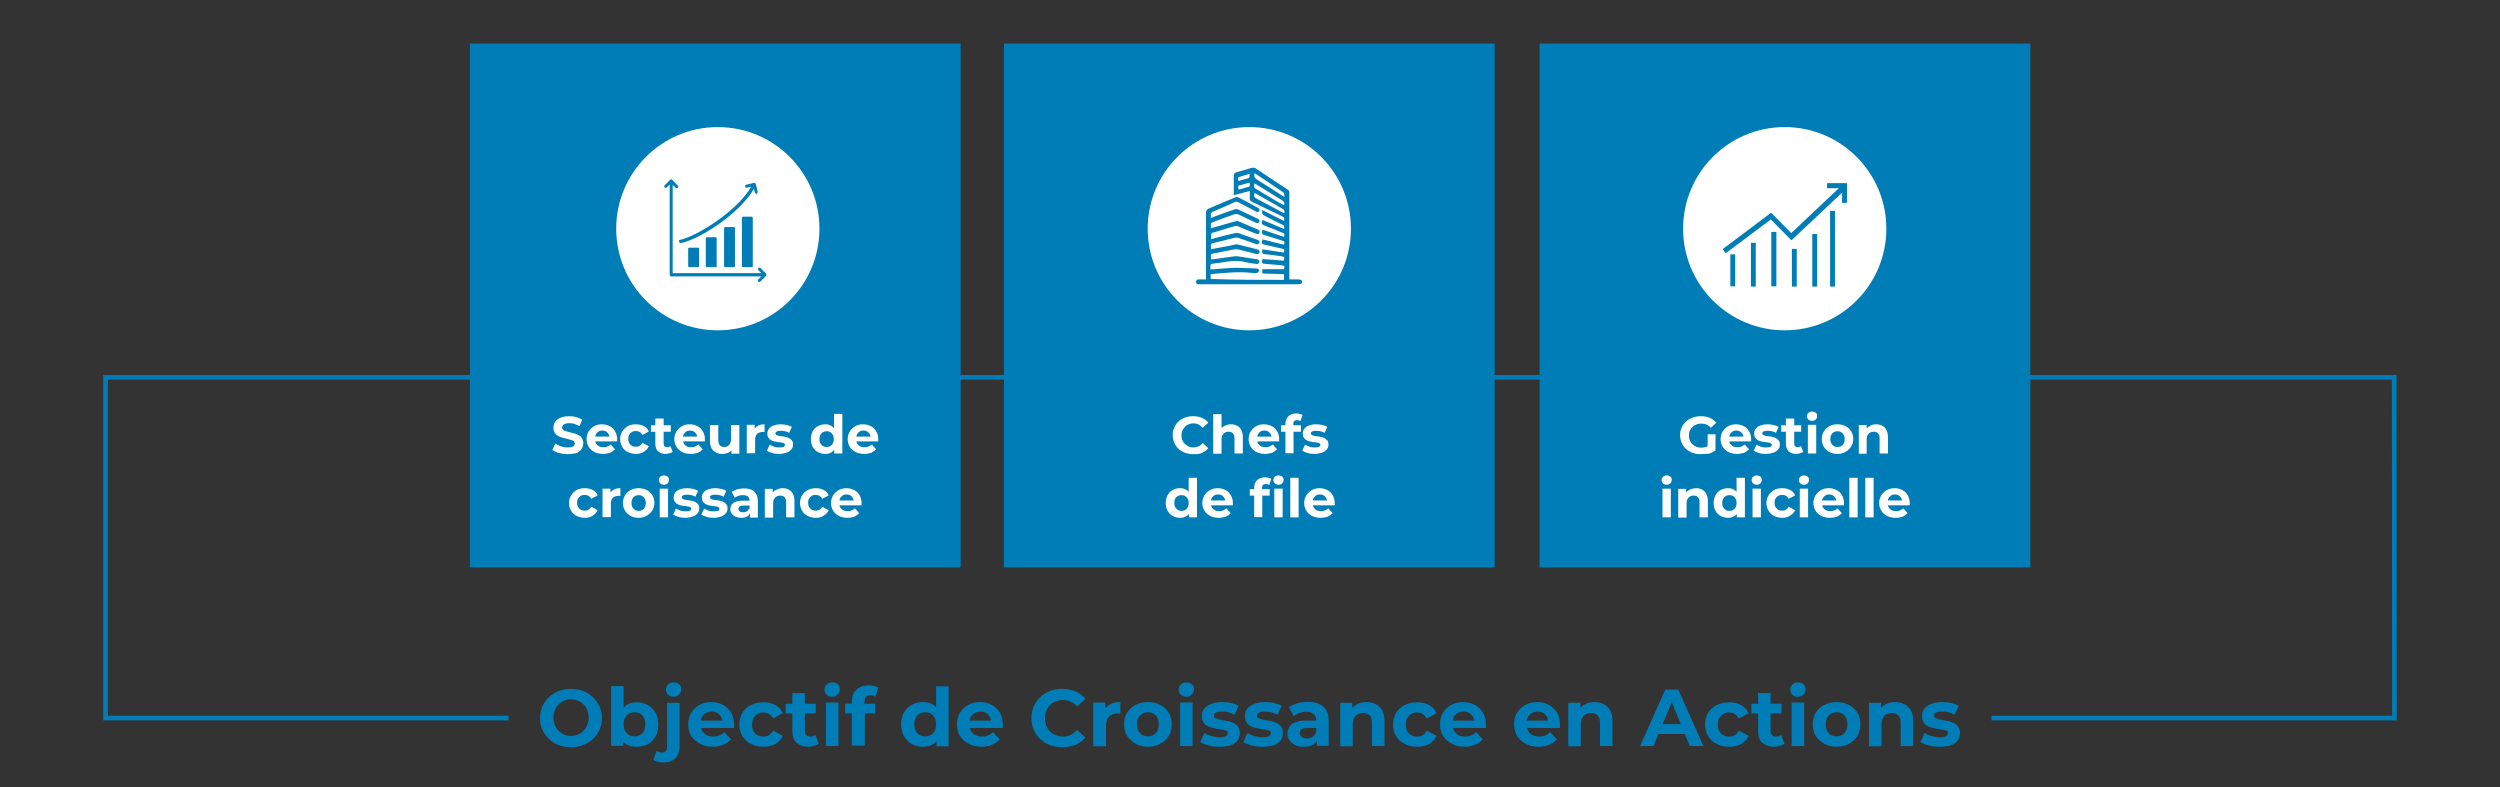 <?xml version="1.0" encoding="utf-8"?>
<!-- Generator: Adobe Illustrator 27.0.1, SVG Export Plug-In . SVG Version: 6.00 Build 0)  -->
<svg version="1.1" id="Layer_1" xmlns="http://www.w3.org/2000/svg" xmlns:xlink="http://www.w3.org/1999/xlink" x="0px" y="0px"
	 viewBox="0 0 1080 340" style="enable-background:new 0 0 1080 340;" xml:space="preserve">
<rect x="0" y="0" width="1080" height="340" fill="#333333" stroke="none"/>
<style type="text/css">
	.st0{fill:none;stroke:#007DB6;stroke-width:2;stroke-miterlimit:10;}
	.st1{fill:#007DB6;}
	.st2{fill:#FFFFFF;}
	.st3{enable-background:new    ;}
</style>
<path class="st0" d="M219.7,310.2H45.6V163h988.7l0.1,147.2l0,0H860.3"/>
<rect x="433.7" y="18.8" class="st1" width="212" height="226.3"/>
<rect x="203" y="18.8" class="st1" width="212" height="226.3"/>
<rect x="665.1" y="18.8" class="st1" width="212" height="226.3"/>
<circle class="st2" cx="310.1" cy="98.8" r="43.9"/>
<circle class="st2" cx="539.7" cy="98.8" r="43.9"/>
<circle class="st2" cx="771" cy="98.8" r="43.9"/>
<g>
	<path class="st1" d="M330.9,118.2l-2.4-2.4c-0.3-0.2-0.7-0.2-0.9,0c-0.2,0.2-0.2,0.7,0,0.9l1.3,1.3h-38.3V79.8l1.3,1.3
		c0.3,0.3,0.7,0.3,0.9,0c0.3-0.3,0.3-0.7,0-0.9l-2.4-2.5c-0.2-0.3-0.7-0.3-0.9,0l0,0l-2.4,2.4c-0.2,0.3-0.2,0.7,0,0.9
		c0.2,0.2,0.6,0.2,0.9,0l1.3-1.3v39c0,0.4,0.3,0.7,0.6,0.7l0,0h39l-1.3,1.3c-0.3,0.2-0.3,0.7,0,0.9c0.2,0.3,0.7,0.3,0.9,0l0,0
		l2.4-2.4C331.2,118.8,331.2,118.4,330.9,118.2L330.9,118.2L330.9,118.2z"/>
	<path class="st1" d="M294.1,105L294.1,105c7.1-1.2,24.9-12,31.6-23.4l0.4,1.6c0.1,0.3,0.3,0.5,0.6,0.5c0.4,0,0.6-0.3,0.6-0.7
		c0-0.1,0-0.1,0-0.2l-0.8-3.3c-0.1-0.3-0.4-0.6-0.8-0.5l0,0l-3.3,0.8c-0.4,0.1-0.6,0.4-0.5,0.8s0.4,0.6,0.8,0.5l1.8-0.4
		c-6.6,11.3-24.6,21.8-30.7,22.9c-0.4,0.1-0.6,0.4-0.5,0.8C293.5,104.8,293.8,105,294.1,105L294.1,105z"/>
	<path class="st1" d="M324.8,115.4h-3.9c-0.2,0-0.4-0.2-0.4-0.4V94c0-0.2,0.2-0.4,0.4-0.4h3.9c0.2,0,0.4,0.2,0.4,0.4v21
		C325.2,115.3,325,115.4,324.8,115.4z"/>
	<path class="st1" d="M317.1,115.4h-3.9c-0.2,0-0.4-0.2-0.4-0.4V98.5c0-0.2,0.2-0.4,0.4-0.4h3.9c0.2,0,0.4,0.2,0.4,0.4v16.6
		C317.4,115.3,317.2,115.4,317.1,115.4z"/>
	<path class="st1" d="M309.2,115.4h-3.9c-0.2,0-0.4-0.2-0.4-0.4v-12.1c0-0.2,0.2-0.4,0.4-0.4h3.9c0.2,0,0.4,0.2,0.4,0.4V115
		C309.7,115.3,309.5,115.4,309.2,115.4z"/>
	<path class="st1" d="M301.6,115.4h-3.9c-0.2,0-0.4-0.2-0.4-0.4v-7.6c0-0.2,0.2-0.4,0.4-0.4h3.9c0.2,0,0.4,0.2,0.4,0.4v7.6
		C301.9,115.3,301.8,115.4,301.6,115.4z"/>
</g>
<path class="st1" d="M554.7,120.9c0-0.8,0-1.6,0-2.4c-0.3,0-0.6-0.1-0.9-0.1c-2.4-0.1-4.8-0.1-7.3-0.2c-1.2,0-1.2,0-1.2-1.2
	c0-0.2,0-0.4,0-0.7c3.1,0,6.3,0,9.4,0c0.3-1.5,0.3-1.5-1.1-1.7c-2.3-0.2-4.5-0.4-6.8-0.6c-1.7-0.1-1.8-0.2-1.4-2.1
	c3.1,0.2,6.2,0.5,9.2,0.7c0.5-1.4,0.3-1.7-1-1.9c-2.4-0.3-4.8-0.7-7.2-0.9c-1-0.1-1.3-0.4-1.1-1.3c0-0.2,0-0.5,0-0.8
	c3.2,0.5,6.2,0.9,9.3,1.4c0.4-1.3,0.3-1.4-0.8-1.7c-2.4-0.5-4.7-1.1-7.1-1.6c-1.7-0.4-1.8-0.5-1.3-2.4c3.1,0.8,6.2,1.6,9.3,2.3
	c0.3-1.4,0.3-1.4-0.9-1.8c-2.5-0.8-4.9-1.5-7.4-2.3c-1.3-0.4-1.4-0.5-1-2.4c3.1,1.1,6.1,2.1,9.2,3.1c0.5-1.1,0.4-1.4-0.7-1.8
	c-2.5-1-4.9-2-7.4-3c-1.5-0.6-1.6-0.7-1.1-2.5c3.1,1.3,6.1,2.6,9.3,3.9c0.2-0.9,0.2-1.5-0.8-1.9c-2.5-1.1-4.8-2.4-7.2-3.6
	c-1.5-0.8-1.5-0.8-1.4-2.7c3.1,1.6,6.2,3.2,9.3,4.7c0.4-1.1,0.3-1.4-0.6-1.9c-4.4-2.1-8.7-4.2-13.1-6.3c-0.8-0.4-1.1-0.8-1-1.7
	c0.1-0.9,0-1.9,0-3c-2.3,0.6-4.5,1.2-6.8,1.8c0-0.3-0.1-0.6-0.1-0.9c0-2.5,0-5,0-7.4c0-0.9,0.3-1.3,1.2-1.6c2.2-0.6,4.4-1.3,6.6-1.9
	c0.5-0.1,1.2-0.1,1.6,0.2c4.6,3.1,9.3,6.2,13.9,9.2c0.6,0.4,0.7,0.8,0.7,1.5c0,5.3,0,10.6,0,15.9c0,6.8,0,13.5,0,20.2
	c0,0.4,0,0.7,0,1.2c1.3,0,2.5,0,3.7,0c1.3,0,1.8,0.3,1.8,1c0,0.8-0.5,1.1-1.8,1.1c-14.1,0-28.2,0-42.3,0c-0.2,0-0.5,0-0.7,0
	c-0.6,0-1-0.4-1-1c0-0.7,0.4-1.1,1.1-1.1c1,0,2,0,3.2,0c0-0.4,0-0.8,0-1.1c0-7.7,0-15.4,0-23.1c0-1.5,0-3.1,0-4.6
	c0-0.9,0.4-1.5,1.2-1.8c3.9-1.7,7.7-3.3,11.6-4.9c0.4-0.2,0.9-0.1,1.2,0.1c2.8,1.4,5.6,2.9,8.3,4.4c0.6,0.3,1,0.7,0.7,1.4
	c-0.4,0.8-1,0.6-1.5,0.2c-2.5-1.3-5-2.6-7.5-3.9c-0.6-0.3-1-0.3-1.6-0.1c-3.1,1.4-6.2,2.8-9.3,4.1c-0.8,0.3-1.2,0.8-1,1.7
	c0,0.3,0,0.6,0,1c0.5-0.2,1-0.3,1.4-0.5c3-1.1,6-2.2,9-3.2c0.4-0.2,1-0.1,1.4,0.1c2.8,1.3,5.5,2.6,8.3,3.9c0.6,0.3,1.1,0.7,0.8,1.4
	c-0.3,0.7-0.9,0.7-1.6,0.4c-2.5-1.2-5-2.5-7.5-3.6c-0.4-0.2-1.1-0.2-1.5-0.1c-3.2,1.1-6.4,2.3-9.5,3.5c-0.6,0.2-0.9,0.5-0.8,1.2
	c0,0.4,0,0.8,0,1.4c1.4-0.4,2.7-0.8,4-1.1c2.3-0.7,4.6-1.4,7-2c0.5-0.1,1.3,0.2,1.9,0.5c2.5,1.1,5,2.1,7.5,3.2
	c0.6,0.3,0.9,0.8,0.6,1.4c-0.3,0.6-0.8,0.6-1.4,0.4c-2.6-1.1-5.2-2-7.7-3.2c-0.9-0.4-1.6-0.1-2.4,0.1c-2.1,0.6-4.1,1.2-6.2,1.9
	c-0.8,0.2-1.6,0.5-2.4,0.7c-0.6,0.1-0.8,0.4-0.8,1c0.1,0.6,0,1.1,0,1.8c2-0.5,3.8-1,5.7-1.5c1.7-0.4,3.5-0.9,5.2-1.2
	c0.4-0.1,0.8,0.1,1.2,0.2c2.6,0.9,5.3,1.9,7.9,2.8c0.7,0.2,1.1,0.6,0.8,1.3c-0.3,0.7-0.8,0.8-1.5,0.5c-2.5-0.9-5-1.8-7.5-2.6
	c-0.5-0.2-1.2-0.2-1.7-0.1c-3.1,0.8-6.1,1.6-9.2,2.3c-0.8,0.2-1.1,0.5-1,1.3c0.1,0.4,0,0.9,0,1.4c2.3-0.5,4.6-0.9,6.8-1.3
	c1.3-0.2,2.5-0.5,3.8-0.8c0.3-0.1,0.7-0.1,1,0c2.8,0.7,5.6,1.4,8.4,2.1c0.7,0.2,1.2,0.5,1,1.3s-0.9,0.8-1.5,0.7
	c-2.5-0.6-4.9-1.3-7.4-1.9c-0.6-0.1-1.3-0.2-1.9-0.1c-3,0.6-6,1.2-9.1,1.8c-0.9,0.2-1.3,0.4-1.1,1.4c0.1,0.3,0,0.7,0,1.1
	c0.4,0,0.6,0,0.9,0c3.1-0.4,6.3-0.9,9.4-1.3c0.6-0.1,1.2,0,1.8,0.1c2.6,0.4,5.2,0.8,7.8,1.2c0.7,0.1,1.2,0.4,1,1.2
	c-0.2,0.8-0.7,0.9-1.4,0.8c-1.5-0.2-3.1-0.4-4.6-0.8c-2.8-0.7-5.5-0.6-8.3-0.1c-2,0.3-4,0.6-5.9,0.8c-0.7,0.1-0.9,0.4-0.9,1
	c0,0.5,0,0.9,0,1.5c0.6,0,1-0.1,1.5-0.1c2.8-0.2,5.6-0.5,8.4-0.6c2.8-0.1,5.7,0.2,8.5,0.2c0.5,0,1.1,0.1,1.6,0.1
	c0.6,0,1.1,0.3,1,0.9c-0.1,0.4-0.5,0.9-0.9,1c-0.6,0.2-1.3,0-2,0c-6-0.7-12,0-18,0.5c0,0.7,0,1.4,0,2.1
	C533.6,120.9,544.1,120.9,554.7,120.9z M542,74.8c-0.4,1.4,0,2.2,1.2,2.9c3.6,2.2,7.1,4.5,10.7,6.8c0.3,0.2,0.5,0.3,0.9,0.5
	c0.2-1,0.1-1.6-0.7-2.1c-2.1-1.4-4.1-2.8-6.2-4.2C545.8,77.4,544,76.1,542,74.8z M554.7,88.7c0.4-1.1,0-1.7-0.9-2.2
	c-3.7-2.2-7.3-4.6-11-6.8c-0.3-0.2-0.5-0.3-0.9-0.5c-0.3,1.7-0.3,1.8,1,2.6c3.1,1.9,6.3,3.7,9.4,5.6
	C553.2,87.8,553.8,88.2,554.7,88.7z M542,83.3c-0.4,1.7-0.3,1.9,1,2.6c3.6,1.9,7.3,3.9,10.9,5.8c0.3,0.2,0.6,0.3,0.9,0.4
	c0.3-1,0-1.6-0.9-2s-1.7-1-2.6-1.5C548.2,86.8,545.1,85.2,542,83.3z M539.8,75.1c-1.3,0.4-2.5,0.7-3.7,1.1c-1.4,0.4-1.4,0.5-1.1,2
	c1.3-0.4,2.6-0.8,3.9-1.1c0.7-0.2,1-0.4,0.9-1.2C539.8,75.6,540,75.3,539.8,75.1z M539.8,78.9c-1.3,0.3-2.5,0.7-3.7,1
	c-1.3,0.3-1.4,0.5-1,2c1.2-0.3,2.3-0.6,3.5-1C540.1,80.6,540.1,80.6,539.8,78.9z"/>
<g>
	<path class="st1" d="M795.8,83.2c-7.4,7-14.6,13.8-21.9,20.6c-3-3-5.9-6-8.9-9c-6.5,4.9-12.9,9.7-19.5,14.6
		c-0.4-0.6-0.9-1.1-1.3-1.8c7-5.2,14-10.5,20.9-15.7c2.9,2.9,5.8,5.8,8.7,8.8c6.9-6.5,13.7-12.9,20.6-19.4c-1.8,0-3.4,0-5.1,0
		c0-0.8,0-1.5,0-2.2c2.9,0,5.7,0,8.6,0c0,2.8,0,5.6,0,8.5c-0.7,0-1.4,0-2.2,0C795.8,86.2,795.8,84.8,795.8,83.2z"/>
	<path class="st1" d="M792.7,123.8c-0.7,0-1.4,0-2.1,0c0-10.9,0-21.8,0-32.7c0.7,0,1.4,0,2.1,0C792.7,101.8,792.7,112.8,792.7,123.8
		z"/>
	<path class="st1" d="M765.2,100.2c0.7,0,1.4,0,2.2,0c0,7.8,0,15.6,0,23.5c-0.7,0-1.4,0-2.2,0C765.2,115.8,765.2,108,765.2,100.2z"
		/>
	<path class="st1" d="M785,123.8c-0.7,0-1.4,0-2.1,0c0-7.6,0-15.1,0-22.7c0.7,0,1.4,0,2.1,0C785,108.5,785,116.2,785,123.8z"/>
	<path class="st1" d="M758.5,123.8c-0.7,0-1.4,0-2.1,0c0-6.3,0-12.6,0-18.9c0.7,0,1.4,0,2.1,0C758.5,111.2,758.5,117.4,758.5,123.8z
		"/>
	<path class="st1" d="M776.2,123.8c-0.7,0-1.4,0-2.1,0c0-5.4,0-10.9,0-16.3c0.7,0,1.4,0,2.1,0C776.2,112.8,776.2,118.2,776.2,123.8z
		"/>
	<path class="st1" d="M747.5,109.9c0.7,0,1.4,0,2.1,0c0,4.6,0,9.2,0,13.8c-0.7,0-1.4,0-2.1,0C747.5,119.2,747.5,114.5,747.5,109.9z"
		/>
</g>
<g class="st3">
	<path class="st2" d="M245.2,196.2c-1.3,0-2.5-0.2-3.7-0.5c-1.2-0.3-2.1-0.8-2.9-1.3l1.3-2.8c0.7,0.5,1.5,0.9,2.4,1.2
		c0.9,0.3,1.9,0.5,2.9,0.5c0.7,0,1.3-0.1,1.8-0.2c0.5-0.1,0.8-0.3,1-0.6s0.3-0.6,0.3-0.9c0-0.4-0.2-0.8-0.5-1
		c-0.3-0.3-0.8-0.5-1.3-0.6c-0.6-0.2-1.2-0.3-1.8-0.5c-0.7-0.1-1.3-0.3-2-0.5s-1.3-0.5-1.8-0.8c-0.6-0.3-1-0.8-1.3-1.3
		c-0.3-0.6-0.5-1.3-0.5-2.1c0-0.9,0.2-1.8,0.7-2.5c0.5-0.8,1.2-1.4,2.3-1.8c1-0.5,2.3-0.7,3.8-0.7c1,0,2,0.1,3,0.4
		c1,0.2,1.8,0.6,2.6,1.1l-1.1,2.8c-0.8-0.4-1.5-0.7-2.3-1c-0.8-0.2-1.5-0.3-2.2-0.3s-1.3,0.1-1.8,0.3s-0.8,0.4-1,0.7
		c-0.2,0.3-0.3,0.6-0.3,0.9c0,0.4,0.2,0.7,0.5,1c0.3,0.3,0.8,0.5,1.3,0.6c0.6,0.2,1.2,0.3,1.8,0.5s1.3,0.3,2,0.5
		c0.7,0.2,1.3,0.5,1.8,0.8c0.6,0.3,1,0.8,1.3,1.3c0.3,0.6,0.5,1.2,0.5,2.1c0,0.9-0.3,1.7-0.8,2.5c-0.5,0.8-1.3,1.4-2.3,1.8
		C248,195.9,246.7,196.2,245.2,196.2z"/>
	<path class="st2" d="M260.5,196.1c-1.4,0-2.6-0.3-3.7-0.8c-1.1-0.6-1.9-1.3-2.5-2.3c-0.6-1-0.9-2.1-0.9-3.3c0-1.2,0.3-2.3,0.9-3.3
		s1.4-1.7,2.4-2.3s2.1-0.8,3.4-0.8c1.2,0,2.3,0.3,3.3,0.8s1.7,1.2,2.3,2.2s0.9,2.1,0.9,3.4c0,0.1,0,0.3,0,0.5c0,0.2,0,0.3,0,0.5
		h-10.1v-2.1h8.2l-1.4,0.6c0-0.6-0.1-1.2-0.4-1.7c-0.3-0.5-0.6-0.8-1.1-1.1c-0.5-0.3-1-0.4-1.6-0.4s-1.2,0.1-1.6,0.4
		s-0.8,0.6-1.1,1.1s-0.4,1.1-0.4,1.7v0.6c0,0.7,0.1,1.3,0.4,1.8c0.3,0.5,0.7,0.9,1.3,1.2c0.5,0.3,1.2,0.4,1.9,0.4
		c0.7,0,1.2-0.1,1.7-0.3c0.5-0.2,1-0.5,1.4-0.9l1.9,2.1c-0.6,0.6-1.3,1.1-2.1,1.5C262.6,195.9,261.6,196.1,260.5,196.1z"/>
	<path class="st2" d="M274.8,196.1c-1.3,0-2.5-0.3-3.6-0.8c-1-0.5-1.9-1.3-2.4-2.3c-0.6-1-0.9-2.1-0.9-3.3c0-1.2,0.3-2.3,0.9-3.3
		c0.6-1,1.4-1.7,2.4-2.3s2.2-0.8,3.6-0.8c1.3,0,2.4,0.3,3.4,0.8s1.7,1.3,2.1,2.3l-2.8,1.5c-0.3-0.6-0.7-1-1.2-1.3
		c-0.5-0.3-1-0.4-1.6-0.4c-0.6,0-1.2,0.1-1.7,0.4c-0.5,0.3-0.9,0.7-1.2,1.2c-0.3,0.5-0.4,1.1-0.4,1.8s0.1,1.3,0.4,1.8
		c0.3,0.5,0.7,0.9,1.2,1.2c0.5,0.3,1,0.4,1.7,0.4c0.6,0,1.1-0.1,1.6-0.4c0.5-0.3,0.9-0.7,1.2-1.3l2.8,1.5c-0.5,1-1.2,1.8-2.1,2.3
		C277.3,195.8,276.1,196.1,274.8,196.1z"/>
	<path class="st2" d="M281.2,186.5v-2.8h8.6v2.8H281.2z M287.7,196.1c-1.5,0-2.6-0.4-3.4-1.1c-0.8-0.7-1.2-1.9-1.2-3.3v-10.9h3.6
		v10.8c0,0.5,0.1,0.9,0.4,1.2c0.3,0.3,0.7,0.4,1.1,0.4c0.6,0,1-0.2,1.4-0.5l1,2.5c-0.4,0.3-0.8,0.5-1.3,0.6S288.2,196.1,287.7,196.1
		z"/>
	<path class="st2" d="M298.4,196.1c-1.4,0-2.6-0.3-3.7-0.8c-1.1-0.6-1.9-1.3-2.5-2.3c-0.6-1-0.9-2.1-0.9-3.3c0-1.2,0.3-2.3,0.9-3.3
		s1.4-1.7,2.4-2.3s2.1-0.8,3.4-0.8c1.2,0,2.3,0.3,3.3,0.8s1.7,1.2,2.3,2.2s0.9,2.1,0.9,3.4c0,0.1,0,0.3,0,0.5c0,0.2,0,0.3,0,0.5
		h-10.1v-2.1h8.2l-1.4,0.6c0-0.6-0.1-1.2-0.4-1.7c-0.3-0.5-0.6-0.8-1.1-1.1c-0.5-0.3-1-0.4-1.6-0.4s-1.2,0.1-1.6,0.4
		s-0.8,0.6-1.1,1.1s-0.4,1.1-0.4,1.7v0.6c0,0.7,0.1,1.3,0.4,1.8c0.3,0.5,0.7,0.9,1.3,1.2c0.5,0.3,1.2,0.4,1.9,0.4
		c0.7,0,1.2-0.1,1.7-0.3c0.5-0.2,1-0.5,1.4-0.9l1.9,2.1c-0.6,0.6-1.3,1.1-2.1,1.5C300.5,195.9,299.5,196.1,298.4,196.1z"/>
	<path class="st2" d="M312,196.1c-1,0-1.9-0.2-2.7-0.6c-0.8-0.4-1.4-1-1.9-1.8c-0.4-0.8-0.7-1.9-0.7-3.1v-7h3.6v6.5
		c0,1,0.2,1.8,0.7,2.3c0.4,0.5,1.1,0.7,1.9,0.7c0.6,0,1-0.1,1.5-0.4c0.4-0.2,0.8-0.6,1-1.1c0.2-0.5,0.4-1.1,0.4-1.9v-6.1h3.6v12.4
		h-3.4v-3.4l0.6,1c-0.4,0.9-1,1.5-1.8,1.9C313.8,195.9,312.9,196.1,312,196.1z"/>
	<path class="st2" d="M322.6,195.9v-12.4h3.4v3.5l-0.5-1c0.4-0.9,1-1.5,1.8-2c0.8-0.5,1.8-0.7,3-0.7v3.3c-0.2,0-0.3,0-0.4,0
		c-0.1,0-0.3,0-0.4,0c-1,0-1.8,0.3-2.4,0.8c-0.6,0.6-0.9,1.4-0.9,2.6v5.8H322.6z"/>
	<path class="st2" d="M336.6,196.1c-1.1,0-2.1-0.1-3-0.4c-1-0.3-1.7-0.6-2.3-1l1.2-2.6c0.6,0.4,1.2,0.6,2,0.9s1.5,0.3,2.3,0.3
		c0.8,0,1.4-0.1,1.8-0.3c0.3-0.2,0.5-0.5,0.5-0.8c0-0.3-0.1-0.5-0.4-0.7s-0.6-0.3-1.1-0.3c-0.4-0.1-0.9-0.2-1.5-0.2
		c-0.5-0.1-1.1-0.2-1.6-0.3c-0.5-0.1-1-0.3-1.5-0.6c-0.4-0.3-0.8-0.6-1.1-1.1c-0.3-0.4-0.4-1-0.4-1.7c0-0.8,0.2-1.5,0.7-2.1
		c0.5-0.6,1.1-1.1,2-1.4c0.9-0.3,1.9-0.5,3.1-0.5c0.8,0,1.7,0.1,2.6,0.3c0.9,0.2,1.6,0.5,2.2,0.8l-1.2,2.6c-0.6-0.4-1.2-0.6-1.8-0.7
		c-0.6-0.1-1.2-0.2-1.8-0.2c-0.8,0-1.4,0.1-1.7,0.3c-0.4,0.2-0.6,0.5-0.6,0.8c0,0.3,0.1,0.5,0.4,0.7s0.6,0.3,1.1,0.4
		c0.4,0.1,0.9,0.2,1.5,0.2s1.1,0.2,1.6,0.3c0.5,0.1,1,0.3,1.5,0.6c0.4,0.3,0.8,0.6,1.1,1c0.3,0.4,0.4,1,0.4,1.7c0,0.8-0.2,1.4-0.7,2
		c-0.5,0.6-1.1,1.1-2,1.4S337.9,196.1,336.6,196.1z"/>
	<path class="st2" d="M356.5,196.1c-1.2,0-2.2-0.3-3.2-0.8c-0.9-0.5-1.7-1.3-2.2-2.2c-0.5-1-0.8-2.1-0.8-3.4c0-1.3,0.3-2.4,0.8-3.4
		c0.5-1,1.3-1.7,2.2-2.2c0.9-0.5,2-0.8,3.2-0.8c1,0,2,0.2,2.7,0.7s1.4,1.2,1.8,2.1c0.4,0.9,0.6,2.1,0.6,3.6c0,1.4-0.2,2.6-0.6,3.6
		c-0.4,0.9-1,1.6-1.8,2.1S357.6,196.1,356.5,196.1z M357.1,193.1c0.6,0,1.1-0.1,1.6-0.4c0.5-0.3,0.9-0.7,1.1-1.2
		c0.3-0.5,0.4-1.1,0.4-1.8c0-0.7-0.1-1.3-0.4-1.8c-0.3-0.5-0.7-0.9-1.1-1.2c-0.5-0.3-1-0.4-1.6-0.4c-0.6,0-1.1,0.1-1.6,0.4
		c-0.5,0.3-0.9,0.7-1.1,1.2c-0.3,0.5-0.4,1.1-0.4,1.8c0,0.7,0.1,1.3,0.4,1.8c0.3,0.5,0.7,0.9,1.1,1.2
		C356,193,356.5,193.1,357.1,193.1z M360.4,195.9v-2.5l0.1-3.7l-0.2-3.7v-7.2h3.6v17.1H360.4z"/>
	<path class="st2" d="M373.3,196.1c-1.4,0-2.6-0.3-3.7-0.8c-1.1-0.6-1.9-1.3-2.5-2.3c-0.6-1-0.9-2.1-0.9-3.3c0-1.2,0.3-2.3,0.9-3.3
		s1.4-1.7,2.4-2.3s2.1-0.8,3.4-0.8c1.2,0,2.3,0.3,3.3,0.8s1.7,1.2,2.3,2.2s0.9,2.1,0.9,3.4c0,0.1,0,0.3,0,0.5c0,0.2,0,0.3,0,0.5
		h-10.1v-2.1h8.2l-1.4,0.6c0-0.6-0.1-1.2-0.4-1.7c-0.3-0.5-0.6-0.8-1.1-1.1c-0.5-0.3-1-0.4-1.6-0.4s-1.2,0.1-1.6,0.4
		s-0.8,0.6-1.1,1.1s-0.4,1.1-0.4,1.7v0.6c0,0.7,0.1,1.3,0.4,1.8c0.3,0.5,0.7,0.9,1.3,1.2c0.5,0.3,1.2,0.4,1.9,0.4
		c0.7,0,1.2-0.1,1.7-0.3c0.5-0.2,1-0.5,1.4-0.9l1.9,2.1c-0.6,0.6-1.3,1.1-2.1,1.5C375.4,195.9,374.4,196.1,373.3,196.1z"/>
</g>
<g class="st3">
	<path class="st2" d="M252.7,223.7c-1.3,0-2.5-0.3-3.6-0.8c-1-0.5-1.9-1.3-2.4-2.3c-0.6-1-0.9-2.1-0.9-3.3c0-1.2,0.3-2.3,0.9-3.3
		c0.6-1,1.4-1.7,2.4-2.3s2.2-0.8,3.6-0.8c1.3,0,2.4,0.3,3.4,0.8s1.7,1.3,2.1,2.3l-2.8,1.5c-0.3-0.6-0.7-1-1.2-1.3
		c-0.5-0.3-1-0.4-1.6-0.4c-0.6,0-1.2,0.1-1.7,0.4c-0.5,0.3-0.9,0.7-1.2,1.2c-0.3,0.5-0.4,1.1-0.4,1.8s0.1,1.3,0.4,1.8
		c0.3,0.5,0.7,0.9,1.2,1.2c0.5,0.3,1,0.4,1.7,0.4c0.6,0,1.1-0.1,1.6-0.4c0.5-0.3,0.9-0.7,1.2-1.3l2.8,1.5c-0.5,1-1.2,1.8-2.1,2.3
		C255.1,223.4,254,223.7,252.7,223.7z"/>
	<path class="st2" d="M260.3,223.5v-12.4h3.4v3.5l-0.5-1c0.4-0.9,1-1.5,1.8-2c0.8-0.5,1.8-0.7,3-0.7v3.3c-0.2,0-0.3,0-0.4,0
		c-0.1,0-0.3,0-0.4,0c-1,0-1.8,0.3-2.4,0.8s-0.9,1.4-0.9,2.6v5.8H260.3z"/>
	<path class="st2" d="M275.9,223.7c-1.3,0-2.5-0.3-3.5-0.8c-1-0.6-1.8-1.3-2.4-2.3c-0.6-1-0.9-2.1-0.9-3.3c0-1.2,0.3-2.3,0.9-3.3
		c0.6-1,1.4-1.7,2.4-2.3c1-0.5,2.2-0.8,3.5-0.8c1.3,0,2.5,0.3,3.5,0.8s1.8,1.3,2.4,2.2c0.6,1,0.9,2.1,0.9,3.3c0,1.2-0.3,2.3-0.9,3.3
		s-1.4,1.7-2.4,2.3C278.3,223.4,277.2,223.7,275.9,223.7z M275.9,220.7c0.6,0,1.1-0.1,1.6-0.4c0.5-0.3,0.9-0.7,1.1-1.2
		s0.4-1.1,0.4-1.8c0-0.7-0.1-1.3-0.4-1.8s-0.7-0.9-1.1-1.2c-0.5-0.3-1-0.4-1.6-0.4c-0.6,0-1.1,0.1-1.6,0.4c-0.5,0.3-0.9,0.7-1.1,1.2
		c-0.3,0.5-0.4,1.1-0.4,1.8c0,0.7,0.1,1.3,0.4,1.8c0.3,0.5,0.7,0.9,1.1,1.2C274.7,220.6,275.3,220.7,275.9,220.7z"/>
	<path class="st2" d="M286.8,209.4c-0.7,0-1.2-0.2-1.6-0.6s-0.6-0.9-0.6-1.4s0.2-1,0.6-1.4c0.4-0.4,1-0.6,1.6-0.6
		c0.7,0,1.2,0.2,1.6,0.5s0.6,0.8,0.6,1.4c0,0.6-0.2,1.1-0.6,1.5S287.5,209.4,286.8,209.4z M285,223.5v-12.4h3.6v12.4H285z"/>
	<path class="st2" d="M296.1,223.7c-1.1,0-2.1-0.1-3-0.4s-1.7-0.6-2.3-1l1.2-2.6c0.6,0.4,1.2,0.6,2,0.9c0.8,0.2,1.5,0.3,2.3,0.3
		c0.8,0,1.4-0.1,1.8-0.3s0.5-0.5,0.5-0.8c0-0.3-0.1-0.5-0.4-0.7c-0.3-0.1-0.6-0.3-1.1-0.3c-0.4-0.1-0.9-0.2-1.5-0.2
		c-0.5-0.1-1.1-0.2-1.6-0.3c-0.5-0.1-1-0.3-1.5-0.6c-0.4-0.3-0.8-0.6-1.1-1.1c-0.3-0.4-0.4-1-0.4-1.7c0-0.8,0.2-1.5,0.7-2.1
		s1.1-1.1,2-1.4c0.9-0.3,1.9-0.5,3.1-0.5c0.8,0,1.7,0.1,2.6,0.3c0.9,0.2,1.6,0.5,2.2,0.8l-1.2,2.6c-0.6-0.4-1.2-0.6-1.8-0.7
		c-0.6-0.1-1.2-0.2-1.8-0.2c-0.8,0-1.4,0.1-1.7,0.3c-0.4,0.2-0.6,0.5-0.6,0.8c0,0.3,0.1,0.5,0.4,0.7c0.3,0.2,0.6,0.3,1.1,0.4
		c0.4,0.1,0.9,0.2,1.5,0.2c0.5,0.1,1.1,0.2,1.6,0.3c0.5,0.1,1,0.3,1.5,0.6c0.4,0.3,0.8,0.6,1.1,1c0.3,0.4,0.4,1,0.4,1.7
		c0,0.8-0.2,1.4-0.7,2c-0.5,0.6-1.1,1.1-2,1.4S297.4,223.7,296.1,223.7z"/>
	<path class="st2" d="M308.3,223.7c-1.1,0-2.1-0.1-3-0.4c-1-0.3-1.7-0.6-2.3-1l1.2-2.6c0.6,0.4,1.2,0.6,2,0.9s1.5,0.3,2.3,0.3
		c0.8,0,1.4-0.1,1.8-0.3c0.3-0.2,0.5-0.5,0.5-0.8c0-0.3-0.1-0.5-0.4-0.7s-0.6-0.3-1.1-0.3c-0.4-0.1-0.9-0.2-1.5-0.2
		c-0.5-0.1-1.1-0.2-1.6-0.3c-0.5-0.1-1-0.3-1.5-0.6c-0.4-0.3-0.8-0.6-1.1-1.1c-0.3-0.4-0.4-1-0.4-1.7c0-0.8,0.2-1.5,0.7-2.1
		c0.5-0.6,1.1-1.1,2-1.4c0.9-0.3,1.9-0.5,3.1-0.5c0.8,0,1.7,0.1,2.6,0.3c0.9,0.2,1.6,0.5,2.2,0.8l-1.2,2.6c-0.6-0.4-1.2-0.6-1.8-0.7
		c-0.6-0.1-1.2-0.2-1.8-0.2c-0.8,0-1.4,0.1-1.7,0.3c-0.4,0.2-0.6,0.5-0.6,0.8c0,0.3,0.1,0.5,0.4,0.7s0.6,0.3,1.1,0.4
		c0.4,0.1,0.9,0.2,1.5,0.2s1.1,0.2,1.6,0.3c0.5,0.1,1,0.3,1.5,0.6c0.4,0.3,0.8,0.6,1.1,1c0.3,0.4,0.4,1,0.4,1.7c0,0.8-0.2,1.4-0.7,2
		c-0.5,0.6-1.1,1.1-2,1.4S309.6,223.7,308.3,223.7z"/>
	<path class="st2" d="M320.2,223.7c-1,0-1.8-0.2-2.5-0.5c-0.7-0.3-1.2-0.8-1.6-1.3c-0.4-0.6-0.6-1.2-0.6-1.9c0-0.7,0.2-1.4,0.5-1.9
		c0.4-0.6,0.9-1,1.7-1.3c0.8-0.3,1.8-0.5,3.1-0.5h3.3v2.1h-2.9c-0.8,0-1.4,0.1-1.7,0.4c-0.3,0.3-0.5,0.6-0.5,1
		c0,0.5,0.2,0.8,0.5,1.1c0.4,0.3,0.9,0.4,1.5,0.4c0.6,0,1.1-0.1,1.6-0.4c0.5-0.3,0.8-0.7,1-1.3l0.6,1.7c-0.3,0.8-0.7,1.4-1.4,1.8
		C322.2,223.5,321.3,223.7,320.2,223.7z M324,223.5v-2.4l-0.2-0.5v-4.3c0-0.8-0.2-1.4-0.7-1.8c-0.5-0.4-1.2-0.6-2.2-0.6
		c-0.7,0-1.3,0.1-1.9,0.3c-0.6,0.2-1.2,0.5-1.6,0.8l-1.3-2.5c0.7-0.5,1.5-0.8,2.4-1.1c1-0.3,1.9-0.4,2.9-0.4c1.9,0,3.4,0.4,4.4,1.3
		c1,0.9,1.6,2.3,1.6,4.2v7.1H324z"/>
	<path class="st2" d="M338.1,210.9c1,0,1.9,0.2,2.6,0.6c0.8,0.4,1.4,1,1.8,1.8c0.4,0.8,0.7,1.8,0.7,3.1v7.1h-3.6V217
		c0-1-0.2-1.7-0.7-2.2c-0.4-0.5-1.1-0.7-1.9-0.7c-0.6,0-1.1,0.1-1.5,0.4c-0.5,0.2-0.8,0.6-1.1,1.1c-0.3,0.5-0.4,1.1-0.4,1.9v6.1
		h-3.6v-12.4h3.4v3.4l-0.6-1c0.4-0.8,1.1-1.5,1.9-1.9C336.1,211.2,337,210.9,338.1,210.9z"/>
	<path class="st2" d="M352.5,223.7c-1.3,0-2.5-0.3-3.6-0.8c-1-0.5-1.9-1.3-2.4-2.3c-0.6-1-0.9-2.1-0.9-3.3c0-1.2,0.3-2.3,0.9-3.3
		s1.4-1.7,2.4-2.3c1-0.5,2.2-0.8,3.6-0.8c1.3,0,2.4,0.3,3.4,0.8s1.7,1.3,2.1,2.3l-2.8,1.5c-0.3-0.6-0.7-1-1.2-1.3
		c-0.5-0.3-1-0.4-1.6-0.4c-0.6,0-1.2,0.1-1.7,0.4c-0.5,0.3-0.9,0.7-1.2,1.2c-0.3,0.5-0.4,1.1-0.4,1.8s0.1,1.3,0.4,1.8
		c0.3,0.5,0.7,0.9,1.2,1.2c0.5,0.3,1,0.4,1.7,0.4c0.6,0,1.1-0.1,1.6-0.4c0.5-0.3,0.9-0.7,1.2-1.3l2.8,1.5c-0.5,1-1.2,1.8-2.1,2.3
		C355,223.4,353.8,223.7,352.5,223.7z"/>
	<path class="st2" d="M366.1,223.7c-1.4,0-2.6-0.3-3.7-0.8c-1.1-0.6-1.9-1.3-2.5-2.3s-0.9-2.1-0.9-3.3c0-1.2,0.3-2.3,0.9-3.3
		c0.6-1,1.4-1.7,2.4-2.3c1-0.5,2.1-0.8,3.4-0.8c1.2,0,2.3,0.3,3.3,0.8s1.7,1.2,2.3,2.2s0.9,2.1,0.9,3.4c0,0.1,0,0.3,0,0.5
		c0,0.2,0,0.3,0,0.5H362v-2.1h8.2l-1.4,0.6c0-0.6-0.1-1.2-0.4-1.7c-0.3-0.5-0.6-0.8-1.1-1.1s-1-0.4-1.6-0.4s-1.2,0.1-1.6,0.4
		s-0.8,0.6-1.1,1.1s-0.4,1.1-0.4,1.7v0.6c0,0.7,0.1,1.3,0.4,1.8s0.7,0.9,1.3,1.2c0.5,0.3,1.2,0.4,1.9,0.4c0.7,0,1.2-0.1,1.7-0.3
		s1-0.5,1.4-0.9l1.9,2.1c-0.6,0.6-1.3,1.1-2.1,1.5C368.2,223.5,367.2,223.7,366.1,223.7z"/>
</g>
<g class="st3">
	<path class="st2" d="M515.4,196.2c-1.2,0-2.4-0.2-3.5-0.6c-1.1-0.4-2-1-2.8-1.7c-0.8-0.8-1.4-1.6-1.8-2.6s-0.7-2.1-0.7-3.3
		s0.2-2.3,0.7-3.3c0.4-1,1-1.9,1.8-2.6c0.8-0.8,1.7-1.3,2.8-1.7c1.1-0.4,2.2-0.6,3.5-0.6c1.4,0,2.7,0.2,3.8,0.7
		c1.1,0.5,2.1,1.2,2.8,2.1l-2.4,2.2c-0.6-0.6-1.2-1.1-1.8-1.4s-1.4-0.5-2.2-0.5c-0.8,0-1.4,0.1-2.1,0.4s-1.2,0.6-1.6,1.1
		s-0.8,1-1.1,1.6s-0.4,1.3-0.4,2.1s0.1,1.5,0.4,2.1s0.6,1.2,1.1,1.6s1,0.8,1.6,1.1s1.3,0.4,2.1,0.4c0.8,0,1.5-0.2,2.2-0.5
		s1.3-0.8,1.8-1.4l2.4,2.2c-0.8,0.9-1.7,1.6-2.8,2.1S516.8,196.2,515.4,196.2z"/>
	<path class="st2" d="M531.8,183.3c1,0,1.9,0.2,2.6,0.6c0.8,0.4,1.4,1,1.8,1.8c0.4,0.8,0.7,1.8,0.7,3.1v7.1h-3.6v-6.5
		c0-1-0.2-1.7-0.7-2.2c-0.4-0.5-1.1-0.7-1.9-0.7c-0.6,0-1.1,0.1-1.5,0.4c-0.5,0.2-0.8,0.6-1.1,1.1c-0.3,0.5-0.4,1.1-0.4,1.9v6.1
		h-3.6v-17.1h3.6v8.1l-0.8-1c0.4-0.8,1.1-1.5,1.9-1.9C529.8,183.5,530.8,183.3,531.8,183.3z"/>
	<path class="st2" d="M546.5,196.1c-1.4,0-2.6-0.3-3.7-0.8c-1.1-0.6-1.9-1.3-2.5-2.3c-0.6-1-0.9-2.1-0.9-3.3c0-1.2,0.3-2.3,0.9-3.3
		s1.4-1.7,2.4-2.3s2.1-0.8,3.4-0.8c1.2,0,2.3,0.3,3.3,0.8s1.7,1.2,2.3,2.2s0.9,2.1,0.9,3.4c0,0.1,0,0.3,0,0.5c0,0.2,0,0.3,0,0.5
		h-10.1v-2.1h8.2l-1.4,0.6c0-0.6-0.1-1.2-0.4-1.7c-0.3-0.5-0.6-0.8-1.1-1.1c-0.5-0.3-1-0.4-1.6-0.4s-1.2,0.1-1.6,0.4
		s-0.8,0.6-1.1,1.1s-0.4,1.1-0.4,1.7v0.6c0,0.7,0.1,1.3,0.4,1.8c0.3,0.5,0.7,0.9,1.3,1.2c0.5,0.3,1.2,0.4,1.9,0.4
		c0.7,0,1.2-0.1,1.7-0.3c0.5-0.2,1-0.5,1.4-0.9l1.9,2.1c-0.6,0.6-1.3,1.1-2.1,1.5C548.6,195.9,547.6,196.1,546.5,196.1z"/>
	<path class="st2" d="M553.4,186.5v-2.8h8.6v2.8H553.4z M555.3,195.9v-12.7c0-1.4,0.4-2.5,1.2-3.3s2-1.3,3.5-1.3
		c0.5,0,1,0.1,1.5,0.2s0.9,0.3,1.2,0.5l-0.9,2.6c-0.2-0.1-0.4-0.2-0.7-0.3c-0.2-0.1-0.5-0.1-0.8-0.1c-0.5,0-0.9,0.1-1.2,0.4
		c-0.3,0.3-0.4,0.7-0.4,1.3v1.2l0.1,1.5v9.9H555.3z"/>
	<path class="st2" d="M567.9,196.1c-1.1,0-2.1-0.1-3-0.4c-1-0.3-1.7-0.6-2.3-1l1.2-2.6c0.6,0.4,1.2,0.6,2,0.9s1.5,0.3,2.3,0.3
		c0.8,0,1.4-0.1,1.8-0.3c0.3-0.2,0.5-0.5,0.5-0.8c0-0.3-0.1-0.5-0.4-0.7s-0.6-0.3-1.1-0.3c-0.4-0.1-0.9-0.2-1.5-0.2
		c-0.5-0.1-1.1-0.2-1.6-0.3c-0.5-0.1-1-0.3-1.5-0.6c-0.4-0.3-0.8-0.6-1.1-1.1c-0.3-0.4-0.4-1-0.4-1.7c0-0.8,0.2-1.5,0.7-2.1
		c0.5-0.6,1.1-1.1,2-1.4c0.9-0.3,1.9-0.5,3.1-0.5c0.8,0,1.7,0.1,2.6,0.3c0.9,0.2,1.6,0.5,2.2,0.8l-1.2,2.6c-0.6-0.4-1.2-0.6-1.8-0.7
		c-0.6-0.1-1.2-0.2-1.8-0.2c-0.8,0-1.4,0.1-1.7,0.3c-0.4,0.2-0.6,0.5-0.6,0.8c0,0.3,0.1,0.5,0.4,0.7s0.6,0.3,1.1,0.4
		c0.4,0.1,0.9,0.2,1.5,0.2s1.1,0.2,1.6,0.3c0.5,0.1,1,0.3,1.5,0.6c0.4,0.3,0.8,0.6,1.1,1c0.3,0.4,0.4,1,0.4,1.7c0,0.8-0.2,1.4-0.7,2
		c-0.5,0.6-1.1,1.1-2,1.4S569.1,196.1,567.9,196.1z"/>
</g>
<g class="st3">
	<path class="st2" d="M509.8,223.7c-1.2,0-2.2-0.3-3.2-0.8c-0.9-0.5-1.7-1.3-2.2-2.2c-0.5-1-0.8-2.1-0.8-3.4c0-1.3,0.3-2.4,0.8-3.4
		c0.5-1,1.3-1.7,2.2-2.2c0.9-0.5,2-0.8,3.2-0.8c1,0,2,0.2,2.7,0.7s1.4,1.2,1.8,2.1c0.4,0.9,0.6,2.1,0.6,3.6c0,1.4-0.2,2.6-0.6,3.6
		c-0.4,0.9-1,1.6-1.8,2.1S510.9,223.7,509.8,223.7z M510.4,220.7c0.6,0,1.1-0.1,1.6-0.4c0.5-0.3,0.9-0.7,1.1-1.2
		c0.3-0.5,0.4-1.1,0.4-1.8c0-0.7-0.1-1.3-0.4-1.8c-0.3-0.5-0.7-0.9-1.1-1.2c-0.5-0.3-1-0.4-1.6-0.4c-0.6,0-1.1,0.1-1.6,0.4
		c-0.5,0.3-0.9,0.7-1.1,1.2c-0.3,0.5-0.4,1.1-0.4,1.8c0,0.7,0.1,1.3,0.4,1.8c0.3,0.5,0.7,0.9,1.1,1.2
		C509.3,220.6,509.8,220.7,510.4,220.7z M513.6,223.5V221l0.1-3.7l-0.2-3.7v-7.2h3.6v17.1H513.6z"/>
	<path class="st2" d="M526.5,223.7c-1.4,0-2.6-0.3-3.7-0.8c-1.1-0.6-1.9-1.3-2.5-2.3s-0.9-2.1-0.9-3.3c0-1.2,0.3-2.3,0.9-3.3
		c0.6-1,1.4-1.7,2.4-2.3c1-0.5,2.1-0.8,3.4-0.8c1.2,0,2.3,0.3,3.3,0.8s1.7,1.2,2.3,2.2s0.9,2.1,0.9,3.4c0,0.1,0,0.3,0,0.5
		c0,0.2,0,0.3,0,0.5h-10.1v-2.1h8.2l-1.4,0.6c0-0.6-0.1-1.2-0.4-1.7c-0.3-0.5-0.6-0.8-1.1-1.1s-1-0.4-1.6-0.4s-1.2,0.1-1.6,0.4
		s-0.8,0.6-1.1,1.1s-0.4,1.1-0.4,1.7v0.6c0,0.7,0.1,1.3,0.4,1.8s0.7,0.9,1.3,1.2c0.5,0.3,1.2,0.4,1.9,0.4c0.7,0,1.2-0.1,1.7-0.3
		s1-0.5,1.4-0.9l1.9,2.1c-0.6,0.6-1.3,1.1-2.1,1.5C528.6,223.5,527.6,223.7,526.5,223.7z"/>
	<path class="st2" d="M539.9,214.1v-2.8h8.6v2.8H539.9z M541.8,223.5v-12.7c0-1.4,0.4-2.5,1.2-3.3s2-1.3,3.5-1.3
		c0.5,0,1,0.1,1.5,0.2s0.9,0.3,1.2,0.5l-0.9,2.6c-0.2-0.1-0.4-0.2-0.7-0.3c-0.2-0.1-0.5-0.1-0.8-0.1c-0.5,0-0.9,0.1-1.2,0.4
		c-0.3,0.3-0.4,0.7-0.4,1.3v1.2l0.1,1.5v9.9H541.8z M552.3,209.4c-0.7,0-1.2-0.2-1.6-0.6c-0.4-0.4-0.6-0.9-0.6-1.4s0.2-1,0.6-1.4
		c0.4-0.4,1-0.6,1.6-0.6s1.2,0.2,1.6,0.5s0.6,0.8,0.6,1.4c0,0.6-0.2,1.1-0.6,1.5C553.5,209.2,553,209.4,552.3,209.4z M550.5,223.5
		v-12.4h3.6v12.4H550.5z"/>
	<path class="st2" d="M557.4,223.5v-17.1h3.6v17.1H557.4z"/>
	<path class="st2" d="M570.5,223.7c-1.4,0-2.6-0.3-3.7-0.8c-1.1-0.6-1.9-1.3-2.5-2.3s-0.9-2.1-0.9-3.3c0-1.2,0.3-2.3,0.9-3.3
		c0.6-1,1.4-1.7,2.4-2.3c1-0.5,2.1-0.8,3.4-0.8c1.2,0,2.3,0.3,3.3,0.8s1.7,1.2,2.3,2.2s0.9,2.1,0.9,3.4c0,0.1,0,0.3,0,0.5
		c0,0.2,0,0.3,0,0.5h-10.1v-2.1h8.2l-1.4,0.6c0-0.6-0.1-1.2-0.4-1.7c-0.3-0.5-0.6-0.8-1.1-1.1s-1-0.4-1.6-0.4s-1.2,0.1-1.6,0.4
		s-0.8,0.6-1.1,1.1s-0.4,1.1-0.4,1.7v0.6c0,0.7,0.1,1.3,0.4,1.8s0.7,0.9,1.3,1.2c0.5,0.3,1.2,0.4,1.9,0.4c0.7,0,1.2-0.1,1.7-0.3
		s1-0.5,1.4-0.9l1.9,2.1c-0.6,0.6-1.3,1.1-2.1,1.5C572.6,223.5,571.6,223.7,570.5,223.7z"/>
</g>
<g class="st3">
	<path class="st2" d="M734.6,196.2c-1.3,0-2.4-0.2-3.5-0.6c-1.1-0.4-2-1-2.8-1.7c-0.8-0.8-1.4-1.6-1.8-2.6s-0.7-2.1-0.7-3.3
		s0.2-2.3,0.7-3.3c0.4-1,1.1-1.9,1.9-2.6c0.8-0.8,1.7-1.3,2.8-1.7s2.3-0.6,3.5-0.6c1.4,0,2.7,0.2,3.9,0.7c1.1,0.5,2.1,1.2,2.9,2.1
		l-2.4,2.2c-0.6-0.6-1.2-1.1-1.9-1.4c-0.7-0.3-1.4-0.4-2.3-0.4c-0.8,0-1.5,0.1-2.1,0.4c-0.6,0.2-1.2,0.6-1.7,1.1s-0.8,1-1.1,1.6
		s-0.4,1.3-0.4,2.1c0,0.8,0.1,1.4,0.4,2.1c0.3,0.6,0.6,1.2,1.1,1.6c0.5,0.5,1,0.8,1.7,1.1c0.6,0.2,1.3,0.4,2.1,0.4
		c0.7,0,1.5-0.1,2.2-0.4c0.7-0.2,1.4-0.6,2-1.2l2.1,2.7c-0.9,0.7-1.9,1.2-3,1.5C736.9,196,735.7,196.2,734.6,196.2z M737.7,193.6v-6
		h3.4v6.5L737.7,193.6z"/>
	<path class="st2" d="M750.4,196.1c-1.4,0-2.6-0.3-3.7-0.8c-1.1-0.6-1.9-1.3-2.5-2.3s-0.9-2.1-0.9-3.3c0-1.2,0.3-2.3,0.9-3.3
		c0.6-1,1.4-1.7,2.4-2.3c1-0.5,2.1-0.8,3.4-0.8c1.2,0,2.3,0.3,3.3,0.8s1.7,1.2,2.3,2.2s0.9,2.1,0.9,3.4c0,0.1,0,0.3,0,0.5
		c0,0.2,0,0.3,0,0.5h-10.1v-2.1h8.2l-1.4,0.6c0-0.6-0.1-1.2-0.4-1.7c-0.3-0.5-0.6-0.8-1.1-1.1s-1-0.4-1.6-0.4s-1.2,0.1-1.6,0.4
		s-0.8,0.6-1.1,1.1s-0.4,1.1-0.4,1.7v0.6c0,0.7,0.1,1.3,0.4,1.8s0.7,0.9,1.3,1.2c0.5,0.3,1.2,0.4,1.9,0.4c0.7,0,1.2-0.1,1.7-0.3
		s1-0.5,1.4-0.9l1.9,2.1c-0.6,0.6-1.3,1.1-2.1,1.5C752.5,195.9,751.5,196.1,750.4,196.1z"/>
	<path class="st2" d="M762.9,196.1c-1.1,0-2.1-0.1-3-0.4c-1-0.3-1.7-0.6-2.3-1l1.2-2.6c0.6,0.4,1.2,0.6,2,0.9s1.5,0.3,2.3,0.3
		c0.8,0,1.4-0.1,1.8-0.3c0.3-0.2,0.5-0.5,0.5-0.8c0-0.3-0.1-0.5-0.4-0.7s-0.6-0.3-1.1-0.3c-0.4-0.1-0.9-0.2-1.5-0.2
		c-0.5-0.1-1.1-0.2-1.6-0.3c-0.5-0.1-1-0.3-1.5-0.6c-0.4-0.3-0.8-0.6-1.1-1.1c-0.3-0.4-0.4-1-0.4-1.7c0-0.8,0.2-1.5,0.7-2.1
		c0.5-0.6,1.1-1.1,2-1.4c0.9-0.3,1.9-0.5,3.1-0.5c0.8,0,1.7,0.1,2.6,0.3c0.9,0.2,1.6,0.5,2.2,0.8l-1.2,2.6c-0.6-0.4-1.2-0.6-1.8-0.7
		c-0.6-0.1-1.2-0.2-1.8-0.2c-0.8,0-1.4,0.1-1.7,0.3c-0.4,0.2-0.6,0.5-0.6,0.8c0,0.3,0.1,0.5,0.4,0.7s0.6,0.3,1.1,0.4
		c0.4,0.1,0.9,0.2,1.5,0.2s1.1,0.2,1.6,0.3c0.5,0.1,1,0.3,1.5,0.6c0.4,0.3,0.8,0.6,1.1,1c0.3,0.4,0.4,1,0.4,1.7c0,0.8-0.2,1.4-0.7,2
		c-0.5,0.6-1.1,1.1-2,1.4S764.2,196.1,762.9,196.1z"/>
	<path class="st2" d="M769.5,186.5v-2.8h8.6v2.8H769.5z M776.1,196.1c-1.5,0-2.6-0.4-3.4-1.1c-0.8-0.7-1.2-1.9-1.2-3.3v-10.9h3.6
		v10.8c0,0.5,0.1,0.9,0.4,1.2c0.3,0.3,0.7,0.4,1.1,0.4c0.6,0,1-0.2,1.4-0.5l1,2.5c-0.4,0.3-0.8,0.5-1.3,0.6S776.6,196.1,776.1,196.1
		z"/>
	<path class="st2" d="M782.8,181.8c-0.7,0-1.2-0.2-1.6-0.6s-0.6-0.9-0.6-1.4s0.2-1,0.6-1.4c0.4-0.4,1-0.6,1.6-0.6
		c0.7,0,1.2,0.2,1.6,0.5s0.6,0.8,0.6,1.4c0,0.6-0.2,1.1-0.6,1.5S783.5,181.8,782.8,181.8z M781,195.9v-12.4h3.6v12.4H781z"/>
	<path class="st2" d="M793.8,196.1c-1.3,0-2.5-0.3-3.5-0.8c-1-0.6-1.8-1.3-2.4-2.3s-0.9-2.1-0.9-3.3c0-1.2,0.3-2.3,0.9-3.3
		s1.4-1.7,2.4-2.3s2.2-0.8,3.5-0.8c1.3,0,2.5,0.3,3.5,0.8c1,0.5,1.8,1.3,2.4,2.2c0.6,1,0.9,2.1,0.9,3.3c0,1.2-0.3,2.3-0.9,3.3
		c-0.6,1-1.4,1.7-2.4,2.3C796.3,195.8,795.1,196.1,793.8,196.1z M793.8,193.1c0.6,0,1.1-0.1,1.6-0.4c0.5-0.3,0.9-0.7,1.1-1.2
		c0.3-0.5,0.4-1.1,0.4-1.8c0-0.7-0.1-1.3-0.4-1.8c-0.3-0.5-0.7-0.9-1.1-1.2c-0.5-0.3-1-0.4-1.6-0.4c-0.6,0-1.1,0.1-1.6,0.4
		c-0.5,0.3-0.9,0.7-1.1,1.2c-0.3,0.5-0.4,1.1-0.4,1.8c0,0.7,0.1,1.3,0.4,1.8c0.3,0.5,0.7,0.9,1.1,1.2
		C792.7,193,793.2,193.1,793.8,193.1z"/>
	<path class="st2" d="M810.5,183.3c1,0,1.9,0.2,2.6,0.6c0.8,0.4,1.4,1,1.8,1.8c0.4,0.8,0.7,1.8,0.7,3.1v7.1H812v-6.5
		c0-1-0.2-1.7-0.7-2.2c-0.4-0.5-1.1-0.7-1.9-0.7c-0.6,0-1.1,0.1-1.5,0.4c-0.5,0.2-0.8,0.6-1.1,1.1c-0.3,0.5-0.4,1.1-0.4,1.9v6.1H803
		v-12.4h3.4v3.4l-0.6-1c0.4-0.8,1.1-1.5,1.9-1.9C808.5,183.5,809.4,183.3,810.5,183.3z"/>
</g>
<g class="st3">
	<path class="st2" d="M720,209.4c-0.7,0-1.2-0.2-1.6-0.6s-0.6-0.9-0.6-1.4s0.2-1,0.6-1.4c0.4-0.4,1-0.6,1.6-0.6s1.2,0.2,1.6,0.5
		s0.6,0.8,0.6,1.4c0,0.6-0.2,1.1-0.6,1.5S720.7,209.4,720,209.4z M718.2,223.5v-12.4h3.6v12.4H718.2z"/>
	<path class="st2" d="M732.7,210.9c1,0,1.9,0.2,2.6,0.6c0.8,0.4,1.4,1,1.8,1.8c0.4,0.8,0.7,1.8,0.7,3.1v7.1h-3.6V217
		c0-1-0.2-1.7-0.7-2.2c-0.4-0.5-1.1-0.7-1.9-0.7c-0.6,0-1.1,0.1-1.5,0.4c-0.5,0.2-0.8,0.6-1.1,1.1c-0.3,0.5-0.4,1.1-0.4,1.9v6.1
		h-3.6v-12.4h3.4v3.4l-0.6-1c0.4-0.8,1.1-1.5,1.9-1.9C730.7,211.2,731.6,210.9,732.7,210.9z"/>
	<path class="st2" d="M746.5,223.7c-1.2,0-2.2-0.3-3.2-0.8s-1.7-1.3-2.2-2.2c-0.5-1-0.8-2.1-0.8-3.4c0-1.3,0.3-2.4,0.8-3.4
		c0.5-1,1.3-1.7,2.2-2.2c0.9-0.5,2-0.8,3.2-0.8c1,0,2,0.2,2.7,0.7c0.8,0.5,1.4,1.2,1.8,2.1c0.4,0.9,0.6,2.1,0.6,3.6
		c0,1.4-0.2,2.6-0.6,3.6c-0.4,0.9-1,1.6-1.8,2.1C748.5,223.4,747.5,223.7,746.5,223.7z M747.1,220.7c0.6,0,1.1-0.1,1.6-0.4
		c0.5-0.3,0.9-0.7,1.1-1.2c0.3-0.5,0.4-1.1,0.4-1.8c0-0.7-0.1-1.3-0.4-1.8c-0.3-0.5-0.7-0.9-1.1-1.2c-0.5-0.3-1-0.4-1.6-0.4
		c-0.6,0-1.1,0.1-1.6,0.4c-0.5,0.3-0.9,0.7-1.1,1.2c-0.3,0.5-0.4,1.1-0.4,1.8c0,0.7,0.1,1.3,0.4,1.8c0.3,0.5,0.7,0.9,1.1,1.2
		C745.9,220.6,746.5,220.7,747.1,220.7z M750.3,223.5V221l0.1-3.7l-0.2-3.7v-7.2h3.6v17.1H750.3z"/>
	<path class="st2" d="M758.9,209.4c-0.7,0-1.2-0.2-1.6-0.6s-0.6-0.9-0.6-1.4s0.2-1,0.6-1.4c0.4-0.4,1-0.6,1.6-0.6s1.2,0.2,1.6,0.5
		s0.6,0.8,0.6,1.4c0,0.6-0.2,1.1-0.6,1.5S759.5,209.4,758.9,209.4z M757.1,223.5v-12.4h3.6v12.4H757.1z"/>
	<path class="st2" d="M770,223.7c-1.3,0-2.5-0.3-3.6-0.8c-1-0.5-1.9-1.3-2.4-2.3c-0.6-1-0.9-2.1-0.9-3.3c0-1.2,0.3-2.3,0.9-3.3
		c0.6-1,1.4-1.7,2.4-2.3s2.2-0.8,3.6-0.8c1.3,0,2.4,0.3,3.4,0.8s1.7,1.3,2.1,2.3l-2.8,1.5c-0.3-0.6-0.7-1-1.2-1.3
		c-0.5-0.3-1-0.4-1.6-0.4c-0.6,0-1.2,0.1-1.7,0.4c-0.5,0.3-0.9,0.7-1.2,1.2c-0.3,0.5-0.4,1.1-0.4,1.8s0.1,1.3,0.4,1.8
		c0.3,0.5,0.7,0.9,1.2,1.2c0.5,0.3,1,0.4,1.7,0.4c0.6,0,1.1-0.1,1.6-0.4c0.5-0.3,0.9-0.7,1.2-1.3l2.8,1.5c-0.5,1-1.2,1.8-2.1,2.3
		C772.4,223.4,771.3,223.7,770,223.7z"/>
	<path class="st2" d="M779.3,209.4c-0.7,0-1.2-0.2-1.6-0.6s-0.6-0.9-0.6-1.4s0.2-1,0.6-1.4c0.4-0.4,1-0.6,1.6-0.6s1.2,0.2,1.6,0.5
		s0.6,0.8,0.6,1.4c0,0.6-0.2,1.1-0.6,1.5S779.9,209.4,779.3,209.4z M777.5,223.5v-12.4h3.6v12.4H777.5z"/>
	<path class="st2" d="M790.5,223.7c-1.4,0-2.6-0.3-3.7-0.8c-1.1-0.6-1.9-1.3-2.5-2.3c-0.6-1-0.9-2.1-0.9-3.3c0-1.2,0.3-2.3,0.9-3.3
		s1.4-1.7,2.4-2.3s2.1-0.8,3.4-0.8c1.2,0,2.3,0.3,3.3,0.8s1.7,1.2,2.3,2.2s0.9,2.1,0.9,3.4c0,0.1,0,0.3,0,0.5c0,0.2,0,0.3,0,0.5
		h-10.1v-2.1h8.2l-1.4,0.6c0-0.6-0.1-1.2-0.4-1.7c-0.3-0.5-0.6-0.8-1.1-1.1c-0.5-0.3-1-0.4-1.6-0.4s-1.2,0.1-1.6,0.4
		s-0.8,0.6-1.1,1.1s-0.4,1.1-0.4,1.7v0.6c0,0.7,0.1,1.3,0.4,1.8c0.3,0.5,0.7,0.9,1.3,1.2c0.5,0.3,1.2,0.4,1.9,0.4
		c0.7,0,1.2-0.1,1.7-0.3c0.5-0.2,1-0.5,1.4-0.9l1.9,2.1c-0.6,0.6-1.3,1.1-2.1,1.5C792.7,223.5,791.7,223.7,790.5,223.7z"/>
	<path class="st2" d="M798.9,223.5v-17.1h3.6v17.1H798.9z"/>
	<path class="st2" d="M805.8,223.5v-17.1h3.6v17.1H805.8z"/>
	<path class="st2" d="M818.9,223.7c-1.4,0-2.6-0.3-3.7-0.8c-1.1-0.6-1.9-1.3-2.5-2.3s-0.9-2.1-0.9-3.3c0-1.2,0.3-2.3,0.9-3.3
		c0.6-1,1.4-1.7,2.4-2.3c1-0.5,2.1-0.8,3.4-0.8c1.2,0,2.3,0.3,3.3,0.8s1.7,1.2,2.3,2.2s0.9,2.1,0.9,3.4c0,0.1,0,0.3,0,0.5
		c0,0.2,0,0.3,0,0.5h-10.1v-2.1h8.2l-1.4,0.6c0-0.6-0.1-1.2-0.4-1.7c-0.3-0.5-0.6-0.8-1.1-1.1s-1-0.4-1.6-0.4s-1.2,0.1-1.6,0.4
		s-0.8,0.6-1.1,1.1s-0.4,1.1-0.4,1.7v0.6c0,0.7,0.1,1.3,0.4,1.8s0.7,0.9,1.3,1.2c0.5,0.3,1.2,0.4,1.9,0.4c0.7,0,1.2-0.1,1.7-0.3
		s1-0.5,1.4-0.9l1.9,2.1c-0.6,0.6-1.3,1.1-2.1,1.5C821,223.5,820,223.7,818.9,223.7z"/>
</g>
<g class="st3">
	<path class="st1" d="M246.8,322.8c-1.9,0-3.7-0.3-5.4-0.9s-3.1-1.5-4.3-2.7s-2.1-2.5-2.8-4c-0.7-1.5-1-3.2-1-5c0-1.8,0.3-3.5,1-5
		c0.7-1.5,1.6-2.9,2.8-4c1.2-1.1,2.6-2,4.3-2.7c1.6-0.6,3.4-0.9,5.3-0.9c1.9,0,3.7,0.3,5.3,0.9s3,1.5,4.2,2.7c1.2,1.1,2.1,2.5,2.8,4
		c0.7,1.5,1,3.2,1,5c0,1.8-0.3,3.5-1,5s-1.6,2.9-2.8,4c-1.2,1.1-2.6,2-4.2,2.6S248.7,322.8,246.8,322.8z M246.7,317.9
		c1.1,0,2.1-0.2,3-0.6c0.9-0.4,1.7-0.9,2.4-1.6s1.2-1.5,1.6-2.5c0.4-1,0.6-2,0.6-3.2c0-1.2-0.2-2.2-0.6-3.2c-0.4-1-0.9-1.8-1.6-2.5
		c-0.7-0.7-1.5-1.2-2.4-1.6c-0.9-0.4-1.9-0.6-3-0.6c-1.1,0-2.1,0.2-3,0.6s-1.7,0.9-2.4,1.6s-1.2,1.5-1.6,2.5c-0.4,1-0.6,2-0.6,3.2
		c0,1.1,0.2,2.2,0.6,3.2s0.9,1.8,1.6,2.5c0.7,0.7,1.5,1.2,2.4,1.6C244.6,317.8,245.6,317.9,246.7,317.9z"/>
	<path class="st1" d="M264,322.3v-25.9h5.4v10.9l-0.3,5.5l0.1,5.6v3.8H264z M275,322.6c-1.7,0-3.1-0.3-4.3-1
		c-1.2-0.7-2.1-1.8-2.7-3.2c-0.6-1.4-0.9-3.2-0.9-5.4c0-2.2,0.3-4,1-5.4c0.7-1.4,1.6-2.5,2.8-3.2c1.2-0.7,2.6-1,4.2-1
		c1.8,0,3.4,0.4,4.8,1.2c1.4,0.8,2.5,1.9,3.3,3.3c0.8,1.4,1.2,3.2,1.2,5.1c0,2-0.4,3.7-1.2,5.1c-0.8,1.4-1.9,2.6-3.3,3.4
		C278.4,322.2,276.8,322.6,275,322.6z M274.1,318.1c0.9,0,1.7-0.2,2.4-0.6c0.7-0.4,1.3-1,1.7-1.8c0.4-0.8,0.6-1.7,0.6-2.8
		c0-1.1-0.2-2-0.6-2.8s-1-1.4-1.7-1.8c-0.7-0.4-1.5-0.6-2.4-0.6c-0.9,0-1.7,0.2-2.4,0.6c-0.7,0.4-1.3,1-1.7,1.8s-0.6,1.7-0.6,2.8
		c0,1.1,0.2,2,0.6,2.8c0.4,0.8,1,1.4,1.7,1.8C272.4,317.9,273.2,318.1,274.1,318.1z"/>
	<path class="st1" d="M286.6,329.4c-0.8,0-1.6-0.1-2.4-0.3c-0.8-0.2-1.4-0.4-2-0.8l1.5-3.9c0.6,0.4,1.4,0.7,2.3,0.7
		c0.7,0,1.2-0.2,1.6-0.7c0.4-0.5,0.6-1.1,0.6-2v-18.8h5.4v18.7c0,2.2-0.6,3.9-1.8,5.2C290.6,328.7,288.9,329.4,286.6,329.4z
		 M291,301c-1,0-1.8-0.3-2.4-0.9s-0.9-1.3-0.9-2.2s0.3-1.6,0.9-2.2c0.6-0.6,1.4-0.9,2.4-0.9s1.8,0.3,2.4,0.8
		c0.6,0.5,0.9,1.2,0.9,2.1c0,0.9-0.3,1.7-0.9,2.2C292.8,300.7,292,301,291,301z"/>
	<path class="st1" d="M308,322.6c-2.1,0-4-0.4-5.6-1.3c-1.6-0.8-2.9-2-3.8-3.4s-1.3-3.1-1.3-5c0-1.9,0.4-3.6,1.3-5
		c0.9-1.5,2.1-2.6,3.6-3.4s3.2-1.2,5.1-1.2c1.8,0,3.5,0.4,5,1.2c1.5,0.8,2.6,1.9,3.5,3.3c0.9,1.5,1.3,3.2,1.3,5.2c0,0.2,0,0.4,0,0.7
		c0,0.3,0,0.5-0.1,0.8h-15.2v-3.2h12.4l-2.1,0.9c0-1-0.2-1.8-0.6-2.5c-0.4-0.7-0.9-1.3-1.6-1.7c-0.7-0.4-1.5-0.6-2.4-0.6
		c-0.9,0-1.8,0.2-2.5,0.6c-0.7,0.4-1.3,1-1.7,1.7s-0.6,1.6-0.6,2.6v0.8c0,1,0.2,1.9,0.7,2.7c0.5,0.8,1.1,1.4,1.9,1.8
		c0.8,0.4,1.8,0.6,2.9,0.6c1,0,1.9-0.2,2.6-0.5c0.8-0.3,1.4-0.8,2.1-1.4l2.9,3.1c-0.9,1-1.9,1.7-3.2,2.2
		C311.2,322.3,309.7,322.6,308,322.6z"/>
	<path class="st1" d="M329.8,322.6c-2,0-3.8-0.4-5.4-1.2c-1.6-0.8-2.8-2-3.7-3.4c-0.9-1.5-1.3-3.1-1.3-5c0-1.9,0.4-3.6,1.3-5
		c0.9-1.5,2.1-2.6,3.7-3.4c1.6-0.8,3.4-1.2,5.4-1.2c2,0,3.7,0.4,5.2,1.2c1.5,0.8,2.5,2,3.2,3.5l-4.2,2.3c-0.5-0.9-1.1-1.5-1.8-2
		c-0.7-0.4-1.5-0.6-2.4-0.6c-0.9,0-1.8,0.2-2.5,0.6c-0.7,0.4-1.3,1-1.8,1.8c-0.4,0.8-0.6,1.7-0.6,2.8s0.2,2,0.6,2.8
		c0.4,0.8,1,1.4,1.8,1.8c0.7,0.4,1.6,0.6,2.5,0.6c0.9,0,1.7-0.2,2.4-0.6s1.3-1.1,1.8-2l4.2,2.3c-0.7,1.5-1.8,2.7-3.2,3.5
		C333.5,322.2,331.8,322.6,329.8,322.6z"/>
	<path class="st1" d="M339.4,308.2V304h13v4.2H339.4z M349.3,322.6c-2.2,0-3.9-0.6-5.2-1.7c-1.2-1.1-1.8-2.8-1.8-5v-16.5h5.4v16.4
		c0,0.8,0.2,1.4,0.6,1.8c0.4,0.4,1,0.6,1.7,0.6c0.9,0,1.6-0.2,2.2-0.7l1.5,3.8c-0.6,0.4-1.2,0.7-2,0.9S350.1,322.6,349.3,322.6z"/>
	<path class="st1" d="M359.5,301c-1,0-1.8-0.3-2.4-0.9s-0.9-1.3-0.9-2.2s0.3-1.6,0.9-2.2c0.6-0.6,1.4-0.9,2.4-0.9s1.8,0.3,2.4,0.8
		c0.6,0.5,0.9,1.2,0.9,2.1c0,0.9-0.3,1.7-0.9,2.2C361.4,300.7,360.5,301,359.5,301z M356.8,322.3v-18.8h5.4v18.8H356.8z"/>
	<path class="st1" d="M365.1,308.2V304h13v4.2H365.1z M368,322.3v-19.2c0-2.1,0.6-3.8,1.9-5.1c1.3-1.3,3-1.9,5.4-1.9
		c0.8,0,1.6,0.1,2.3,0.2c0.7,0.2,1.4,0.4,1.9,0.8l-1.4,3.9c-0.3-0.2-0.6-0.4-1-0.5s-0.8-0.2-1.2-0.2c-0.8,0-1.4,0.2-1.8,0.7
		c-0.4,0.5-0.6,1.1-0.6,2v1.7l0.1,2.3v15.1H368z"/>
	<path class="st1" d="M398.7,322.6c-1.8,0-3.4-0.4-4.8-1.2c-1.4-0.8-2.5-1.9-3.4-3.4c-0.8-1.4-1.2-3.1-1.2-5.1c0-2,0.4-3.7,1.2-5.1
		c0.8-1.4,1.9-2.6,3.4-3.3c1.4-0.8,3-1.2,4.8-1.2c1.6,0,3,0.3,4.2,1c1.2,0.7,2.1,1.8,2.8,3.2c0.7,1.4,1,3.2,1,5.4
		c0,2.2-0.3,4-0.9,5.4c-0.6,1.4-1.5,2.5-2.7,3.2C401.8,322.3,400.4,322.6,398.7,322.6z M399.7,318.1c0.9,0,1.7-0.2,2.4-0.6
		c0.7-0.4,1.3-1,1.7-1.8c0.4-0.8,0.6-1.7,0.6-2.8c0-1.1-0.2-2-0.6-2.8c-0.4-0.8-1-1.4-1.7-1.8c-0.7-0.4-1.5-0.6-2.4-0.6
		c-0.9,0-1.7,0.2-2.4,0.6c-0.7,0.4-1.3,1-1.7,1.8c-0.4,0.8-0.6,1.7-0.6,2.8c0,1.1,0.2,2,0.6,2.8c0.4,0.8,1,1.4,1.7,1.8
		C398,317.9,398.8,318.1,399.7,318.1z M404.6,322.3v-3.8l0.1-5.6l-0.3-5.5v-10.9h5.4v25.9H404.6z"/>
	<path class="st1" d="M424.1,322.6c-2.1,0-4-0.4-5.6-1.3c-1.6-0.8-2.9-2-3.8-3.4s-1.3-3.1-1.3-5c0-1.9,0.4-3.6,1.3-5
		c0.9-1.5,2.1-2.6,3.6-3.4s3.2-1.2,5.1-1.2c1.8,0,3.5,0.4,5,1.2c1.5,0.8,2.6,1.9,3.5,3.3c0.9,1.5,1.3,3.2,1.3,5.2c0,0.2,0,0.4,0,0.7
		c0,0.3,0,0.5-0.1,0.8h-15.2v-3.2h12.4l-2.1,0.9c0-1-0.2-1.8-0.6-2.5c-0.4-0.7-0.9-1.3-1.6-1.7c-0.7-0.4-1.5-0.6-2.4-0.6
		c-0.9,0-1.8,0.2-2.5,0.6c-0.7,0.4-1.3,1-1.7,1.7s-0.6,1.6-0.6,2.6v0.8c0,1,0.2,1.9,0.7,2.7c0.5,0.8,1.1,1.4,1.9,1.8
		c0.8,0.4,1.8,0.6,2.9,0.6c1,0,1.9-0.2,2.6-0.5c0.8-0.3,1.4-0.8,2.1-1.4l2.9,3.1c-0.9,1-1.9,1.7-3.2,2.2
		C427.3,322.3,425.8,322.6,424.1,322.6z"/>
	<path class="st1" d="M458.8,322.8c-1.9,0-3.6-0.3-5.2-0.9s-3-1.5-4.2-2.6c-1.2-1.1-2.1-2.5-2.8-4c-0.7-1.5-1-3.2-1-5.1
		s0.3-3.5,1-5.1c0.7-1.5,1.6-2.9,2.8-4c1.2-1.1,2.6-2,4.2-2.6s3.4-0.9,5.3-0.9c2.1,0,4,0.4,5.7,1.1c1.7,0.7,3.1,1.8,4.3,3.2
		l-3.6,3.3c-0.8-1-1.8-1.7-2.8-2.1s-2.1-0.7-3.3-0.7c-1.1,0-2.2,0.2-3.1,0.6c-1,0.4-1.8,0.9-2.5,1.6c-0.7,0.7-1.2,1.5-1.6,2.5
		c-0.4,1-0.6,2-0.6,3.2c0,1.2,0.2,2.2,0.6,3.2c0.4,1,0.9,1.8,1.6,2.5c0.7,0.7,1.5,1.2,2.5,1.6c1,0.4,2,0.6,3.1,0.6
		c1.2,0,2.3-0.2,3.3-0.7c1-0.5,2-1.2,2.8-2.2l3.6,3.3c-1.2,1.4-2.6,2.5-4.3,3.2C462.8,322.4,460.9,322.8,458.8,322.8z"/>
	<path class="st1" d="M472.3,322.3v-18.8h5.2v5.3l-0.7-1.5c0.6-1.3,1.5-2.3,2.7-3c1.2-0.7,2.7-1,4.5-1v5c-0.2,0-0.4,0-0.6-0.1
		c-0.2,0-0.4,0-0.6,0c-1.5,0-2.7,0.4-3.6,1.3c-0.9,0.8-1.4,2.2-1.4,4v8.9H472.3z"/>
	<path class="st1" d="M495.9,322.6c-2,0-3.8-0.4-5.3-1.3s-2.8-2-3.7-3.4c-0.9-1.5-1.3-3.1-1.3-5c0-1.9,0.4-3.6,1.3-5
		c0.9-1.5,2.1-2.6,3.7-3.4s3.3-1.2,5.3-1.2c2,0,3.7,0.4,5.3,1.2c1.6,0.8,2.8,2,3.7,3.4c0.9,1.4,1.3,3.1,1.3,5c0,1.9-0.4,3.5-1.3,5
		s-2.1,2.6-3.7,3.4C499.7,322.2,497.9,322.6,495.9,322.6z M495.9,318.1c0.9,0,1.7-0.2,2.4-0.6c0.7-0.4,1.3-1,1.7-1.8
		c0.4-0.8,0.6-1.7,0.6-2.8c0-1.1-0.2-2-0.6-2.8s-1-1.4-1.7-1.8c-0.7-0.4-1.5-0.6-2.4-0.6c-0.9,0-1.7,0.2-2.4,0.6
		c-0.7,0.4-1.3,1-1.7,1.8c-0.4,0.8-0.6,1.7-0.6,2.8c0,1.1,0.2,2,0.6,2.8c0.4,0.8,1,1.4,1.7,1.8C494.2,317.9,495,318.1,495.9,318.1z"
		/>
	<path class="st1" d="M512.5,301c-1,0-1.8-0.3-2.4-0.9s-0.9-1.3-0.9-2.2s0.3-1.6,0.9-2.2c0.6-0.6,1.4-0.9,2.4-0.9
		c1,0,1.8,0.3,2.4,0.8c0.6,0.5,0.9,1.2,0.9,2.1c0,0.9-0.3,1.7-0.9,2.2C514.4,300.7,513.6,301,512.5,301z M509.8,322.3v-18.8h5.4
		v18.8H509.8z"/>
	<path class="st1" d="M526.6,322.6c-1.6,0-3.1-0.2-4.6-0.6c-1.5-0.4-2.6-0.9-3.5-1.4l1.8-3.9c0.9,0.5,1.9,1,3.1,1.3
		c1.2,0.3,2.3,0.5,3.5,0.5c1.3,0,2.1-0.2,2.7-0.5c0.5-0.3,0.8-0.7,0.8-1.3c0-0.4-0.2-0.8-0.6-1c-0.4-0.2-0.9-0.4-1.6-0.5
		c-0.7-0.1-1.4-0.2-2.2-0.3c-0.8-0.1-1.6-0.3-2.4-0.5c-0.8-0.2-1.6-0.5-2.2-0.9c-0.7-0.4-1.2-0.9-1.6-1.6c-0.4-0.7-0.6-1.5-0.6-2.6
		c0-1.2,0.3-2.2,1-3.1s1.7-1.6,3-2.1c1.3-0.5,2.9-0.8,4.7-0.8c1.3,0,2.6,0.1,3.9,0.4c1.3,0.3,2.4,0.7,3.3,1.2l-1.8,3.9
		c-0.9-0.5-1.8-0.9-2.7-1.1c-0.9-0.2-1.8-0.3-2.7-0.3c-1.2,0-2.1,0.2-2.7,0.5c-0.6,0.3-0.8,0.7-0.8,1.3c0,0.5,0.2,0.8,0.6,1
		c0.4,0.2,0.9,0.4,1.6,0.6c0.7,0.1,1.4,0.3,2.2,0.4c0.8,0.1,1.6,0.3,2.4,0.5c0.8,0.2,1.6,0.5,2.2,0.9c0.7,0.4,1.2,0.9,1.6,1.6
		c0.4,0.7,0.6,1.5,0.6,2.6c0,1.2-0.3,2.2-1,3.1c-0.7,0.9-1.7,1.6-3,2.1C530.1,322.4,528.5,322.6,526.6,322.6z"/>
	<path class="st1" d="M545.2,322.6c-1.6,0-3.1-0.2-4.6-0.6c-1.5-0.4-2.6-0.9-3.5-1.4l1.8-3.9c0.9,0.5,1.9,1,3.1,1.3
		c1.2,0.3,2.3,0.5,3.5,0.5c1.3,0,2.1-0.2,2.7-0.5c0.5-0.3,0.8-0.7,0.8-1.3c0-0.4-0.2-0.8-0.6-1c-0.4-0.2-0.9-0.4-1.6-0.5
		c-0.7-0.1-1.4-0.2-2.2-0.3c-0.8-0.1-1.6-0.3-2.4-0.5c-0.8-0.2-1.6-0.5-2.2-0.9c-0.7-0.4-1.2-0.9-1.6-1.6c-0.4-0.7-0.6-1.5-0.6-2.6
		c0-1.2,0.3-2.2,1-3.1s1.7-1.6,3-2.1c1.3-0.5,2.9-0.8,4.7-0.8c1.3,0,2.6,0.1,3.9,0.4c1.3,0.3,2.4,0.7,3.3,1.2l-1.8,3.9
		c-0.9-0.5-1.8-0.9-2.7-1.1c-0.9-0.2-1.8-0.3-2.7-0.3c-1.2,0-2.1,0.2-2.7,0.5c-0.6,0.3-0.8,0.7-0.8,1.3c0,0.5,0.2,0.8,0.6,1
		c0.4,0.2,0.9,0.4,1.6,0.6c0.7,0.1,1.4,0.3,2.2,0.4c0.8,0.1,1.6,0.3,2.4,0.5c0.8,0.2,1.6,0.5,2.2,0.9c0.7,0.4,1.2,0.9,1.6,1.6
		c0.4,0.7,0.6,1.5,0.6,2.6c0,1.2-0.3,2.2-1,3.1c-0.7,0.9-1.7,1.6-3,2.1C548.6,322.4,547,322.6,545.2,322.6z"/>
	<path class="st1" d="M563.2,322.6c-1.5,0-2.7-0.2-3.8-0.8c-1-0.5-1.8-1.2-2.4-2c-0.6-0.9-0.8-1.8-0.8-2.9c0-1.1,0.3-2.1,0.8-2.9
		c0.5-0.8,1.4-1.5,2.6-2c1.2-0.5,2.7-0.7,4.6-0.7h5v3.2h-4.4c-1.3,0-2.2,0.2-2.6,0.6c-0.5,0.4-0.7,0.9-0.7,1.6
		c0,0.7,0.3,1.2,0.8,1.7c0.5,0.4,1.3,0.6,2.2,0.6c0.9,0,1.7-0.2,2.4-0.6c0.7-0.4,1.2-1.1,1.6-1.9l0.8,2.5c-0.4,1.2-1.1,2.1-2.2,2.8
		C566.2,322.3,564.8,322.6,563.2,322.6z M568.9,322.3v-3.7l-0.3-0.8v-6.6c0-1.2-0.4-2.1-1.1-2.7c-0.7-0.7-1.8-1-3.3-1
		c-1,0-2,0.2-2.9,0.5c-1,0.3-1.8,0.7-2.5,1.3l-2-3.8c1-0.7,2.3-1.3,3.7-1.7c1.4-0.4,2.9-0.6,4.4-0.6c2.9,0,5.1,0.7,6.7,2
		c1.6,1.3,2.4,3.5,2.4,6.3v10.7H568.9z"/>
	<path class="st1" d="M590.3,303.3c1.5,0,2.8,0.3,4,0.9c1.2,0.6,2.1,1.5,2.8,2.7c0.7,1.2,1,2.8,1,4.7v10.7h-5.4v-9.9
		c0-1.5-0.3-2.6-1-3.3s-1.6-1.1-2.8-1.1c-0.9,0-1.6,0.2-2.3,0.5c-0.7,0.4-1.2,0.9-1.6,1.7c-0.4,0.7-0.6,1.7-0.6,2.9v9.3h-5.4v-18.8
		h5.2v5.2l-1-1.6c0.7-1.3,1.6-2.2,2.9-2.9C587.3,303.6,588.7,303.3,590.3,303.3z"/>
	<path class="st1" d="M612.2,322.6c-2,0-3.8-0.4-5.4-1.2s-2.8-2-3.7-3.4c-0.9-1.5-1.3-3.1-1.3-5c0-1.9,0.4-3.6,1.3-5
		c0.9-1.5,2.1-2.6,3.7-3.4s3.4-1.2,5.4-1.2c2,0,3.7,0.4,5.2,1.2s2.5,2,3.2,3.5l-4.2,2.3c-0.5-0.9-1.1-1.5-1.8-2
		c-0.7-0.4-1.5-0.6-2.4-0.6c-0.9,0-1.8,0.2-2.5,0.6c-0.7,0.4-1.3,1-1.8,1.8c-0.4,0.8-0.6,1.7-0.6,2.8s0.2,2,0.6,2.8
		c0.4,0.8,1,1.4,1.8,1.8c0.7,0.4,1.6,0.6,2.5,0.6c0.9,0,1.7-0.2,2.4-0.6s1.3-1.1,1.8-2l4.2,2.3c-0.7,1.5-1.8,2.7-3.2,3.5
		S614.2,322.6,612.2,322.6z"/>
	<path class="st1" d="M632.8,322.6c-2.1,0-4-0.4-5.6-1.3c-1.6-0.8-2.9-2-3.8-3.4s-1.3-3.1-1.3-5c0-1.9,0.4-3.6,1.3-5
		c0.9-1.5,2.1-2.6,3.6-3.4s3.2-1.2,5.1-1.2c1.8,0,3.5,0.4,5,1.2c1.5,0.8,2.6,1.9,3.5,3.3c0.9,1.5,1.3,3.2,1.3,5.2c0,0.2,0,0.4,0,0.7
		c0,0.3,0,0.5-0.1,0.8h-15.2v-3.2h12.4l-2.1,0.9c0-1-0.2-1.8-0.6-2.5c-0.4-0.7-0.9-1.3-1.6-1.7c-0.7-0.4-1.5-0.6-2.4-0.6
		c-0.9,0-1.8,0.2-2.5,0.6c-0.7,0.4-1.3,1-1.7,1.7s-0.6,1.6-0.6,2.6v0.8c0,1,0.2,1.9,0.7,2.7c0.5,0.8,1.1,1.4,1.9,1.8
		c0.8,0.4,1.8,0.6,2.9,0.6c1,0,1.9-0.2,2.6-0.5c0.8-0.3,1.4-0.8,2.1-1.4l2.9,3.1c-0.9,1-1.9,1.7-3.2,2.2
		C636,322.3,634.5,322.6,632.8,322.6z"/>
	<path class="st1" d="M664.7,322.6c-2.1,0-4-0.4-5.6-1.3s-2.9-2-3.7-3.4c-0.9-1.5-1.3-3.1-1.3-5c0-1.9,0.4-3.6,1.3-5
		c0.9-1.5,2.1-2.6,3.6-3.4c1.5-0.8,3.2-1.2,5.1-1.2c1.8,0,3.5,0.4,5,1.2c1.5,0.8,2.6,1.9,3.5,3.3c0.9,1.5,1.3,3.2,1.3,5.2
		c0,0.2,0,0.4,0,0.7c0,0.3,0,0.5-0.1,0.8h-15.2v-3.2h12.4l-2.1,0.9c0-1-0.2-1.8-0.6-2.5s-0.9-1.3-1.6-1.7c-0.7-0.4-1.5-0.6-2.4-0.6
		s-1.8,0.2-2.5,0.6c-0.7,0.4-1.3,1-1.7,1.7s-0.6,1.6-0.6,2.6v0.8c0,1,0.2,1.9,0.7,2.7c0.5,0.8,1.1,1.4,1.9,1.8
		c0.8,0.4,1.8,0.6,2.9,0.6c1,0,1.9-0.2,2.6-0.5c0.8-0.3,1.4-0.8,2.1-1.4l2.9,3.1c-0.9,1-1.9,1.7-3.2,2.2
		C667.9,322.3,666.4,322.6,664.7,322.6z"/>
	<path class="st1" d="M688.8,303.3c1.5,0,2.8,0.3,4,0.9c1.2,0.6,2.1,1.5,2.8,2.7c0.7,1.2,1,2.8,1,4.7v10.7h-5.4v-9.9
		c0-1.5-0.3-2.6-1-3.3s-1.6-1.1-2.8-1.1c-0.9,0-1.6,0.2-2.3,0.5c-0.7,0.4-1.2,0.9-1.6,1.7c-0.4,0.7-0.6,1.7-0.6,2.9v9.3h-5.4v-18.8
		h5.2v5.2l-1-1.6c0.7-1.3,1.6-2.2,2.9-2.9C685.8,303.6,687.2,303.3,688.8,303.3z"/>
	<path class="st1" d="M708.5,322.3l10.9-24.4h5.6l10.9,24.4H730l-8.9-21.6h2.2l-9,21.6H708.5z M714,317.1l1.5-4.3H728l1.5,4.3H714z"
		/>
	<path class="st1" d="M747,322.6c-2,0-3.8-0.4-5.4-1.2c-1.6-0.8-2.8-2-3.7-3.4c-0.9-1.5-1.3-3.1-1.3-5c0-1.9,0.4-3.6,1.3-5
		c0.9-1.5,2.1-2.6,3.7-3.4c1.6-0.8,3.4-1.2,5.4-1.2c2,0,3.7,0.4,5.2,1.2c1.5,0.8,2.5,2,3.2,3.5l-4.2,2.3c-0.5-0.9-1.1-1.5-1.8-2
		c-0.7-0.4-1.5-0.6-2.4-0.6c-0.9,0-1.8,0.2-2.5,0.6c-0.7,0.4-1.3,1-1.8,1.8c-0.4,0.8-0.6,1.7-0.6,2.8s0.2,2,0.6,2.8
		c0.4,0.8,1,1.4,1.8,1.8c0.7,0.4,1.6,0.6,2.5,0.6c0.9,0,1.7-0.2,2.4-0.6s1.3-1.1,1.8-2l4.2,2.3c-0.7,1.5-1.8,2.7-3.2,3.5
		C750.7,322.2,749,322.6,747,322.6z"/>
	<path class="st1" d="M756.6,308.2V304h13v4.2H756.6z M766.5,322.6c-2.2,0-3.9-0.6-5.2-1.7c-1.2-1.1-1.8-2.8-1.8-5v-16.5h5.4v16.4
		c0,0.8,0.2,1.4,0.6,1.8c0.4,0.4,1,0.6,1.7,0.6c0.9,0,1.6-0.2,2.2-0.7l1.5,3.8c-0.6,0.4-1.2,0.7-2,0.9
		C768.1,322.5,767.3,322.6,766.5,322.6z"/>
	<path class="st1" d="M776.7,301c-1,0-1.8-0.3-2.4-0.9s-0.9-1.3-0.9-2.2s0.3-1.6,0.9-2.2c0.6-0.6,1.4-0.9,2.4-0.9
		c1,0,1.8,0.3,2.4,0.8c0.6,0.5,0.9,1.2,0.9,2.1c0,0.9-0.3,1.7-0.9,2.2C778.5,300.7,777.7,301,776.7,301z M774,322.3v-18.8h5.4v18.8
		H774z"/>
	<path class="st1" d="M793.4,322.6c-2,0-3.8-0.4-5.3-1.3s-2.8-2-3.7-3.4c-0.9-1.5-1.3-3.1-1.3-5c0-1.9,0.4-3.6,1.3-5
		c0.9-1.5,2.1-2.6,3.7-3.4s3.3-1.2,5.3-1.2c2,0,3.7,0.4,5.3,1.2c1.6,0.8,2.8,2,3.7,3.4c0.9,1.4,1.3,3.1,1.3,5c0,1.9-0.4,3.5-1.3,5
		s-2.1,2.6-3.7,3.4C797.2,322.2,795.4,322.6,793.4,322.6z M793.4,318.1c0.9,0,1.7-0.2,2.4-0.6c0.7-0.4,1.3-1,1.7-1.8
		c0.4-0.8,0.6-1.7,0.6-2.8c0-1.1-0.2-2-0.6-2.8s-1-1.4-1.7-1.8c-0.7-0.4-1.5-0.6-2.4-0.6c-0.9,0-1.7,0.2-2.4,0.6
		c-0.7,0.4-1.3,1-1.7,1.8c-0.4,0.8-0.6,1.7-0.6,2.8c0,1.1,0.2,2,0.6,2.8c0.4,0.8,1,1.4,1.7,1.8C791.7,317.9,792.5,318.1,793.4,318.1
		z"/>
	<path class="st1" d="M818.7,303.3c1.5,0,2.8,0.3,4,0.9c1.2,0.6,2.1,1.5,2.8,2.7c0.7,1.2,1,2.8,1,4.7v10.7h-5.4v-9.9
		c0-1.5-0.3-2.6-1-3.3c-0.7-0.7-1.6-1.1-2.8-1.1c-0.9,0-1.6,0.2-2.3,0.5c-0.7,0.4-1.2,0.9-1.6,1.7s-0.6,1.7-0.6,2.9v9.3h-5.4v-18.8
		h5.2v5.2l-1-1.6c0.7-1.3,1.6-2.2,2.9-2.9C815.7,303.6,817.1,303.3,818.7,303.3z"/>
	<path class="st1" d="M837.7,322.6c-1.6,0-3.1-0.2-4.6-0.6c-1.5-0.4-2.6-0.9-3.5-1.4l1.8-3.9c0.9,0.5,1.9,1,3.1,1.3
		c1.2,0.3,2.3,0.5,3.5,0.5c1.3,0,2.1-0.2,2.7-0.5c0.5-0.3,0.8-0.7,0.8-1.3c0-0.4-0.2-0.8-0.6-1c-0.4-0.2-0.9-0.4-1.6-0.5
		c-0.7-0.1-1.4-0.2-2.2-0.3c-0.8-0.1-1.6-0.3-2.4-0.5c-0.8-0.2-1.6-0.5-2.2-0.9c-0.7-0.4-1.2-0.9-1.6-1.6c-0.4-0.7-0.6-1.5-0.6-2.6
		c0-1.2,0.3-2.2,1-3.1s1.7-1.6,3-2.1c1.3-0.5,2.9-0.8,4.7-0.8c1.3,0,2.6,0.1,3.9,0.4c1.3,0.3,2.4,0.7,3.3,1.2l-1.8,3.9
		c-0.9-0.5-1.8-0.9-2.7-1.1c-0.9-0.2-1.8-0.3-2.7-0.3c-1.2,0-2.1,0.2-2.7,0.5c-0.6,0.3-0.8,0.7-0.8,1.3c0,0.5,0.2,0.8,0.6,1
		c0.4,0.2,0.9,0.4,1.6,0.6c0.7,0.1,1.4,0.3,2.2,0.4c0.8,0.1,1.6,0.3,2.4,0.5c0.8,0.2,1.6,0.5,2.2,0.9c0.7,0.4,1.2,0.9,1.6,1.6
		c0.4,0.7,0.6,1.5,0.6,2.6c0,1.2-0.3,2.2-1,3.1c-0.7,0.9-1.7,1.6-3,2.1C841.2,322.4,839.6,322.6,837.7,322.6z"/>
</g>
</svg>
